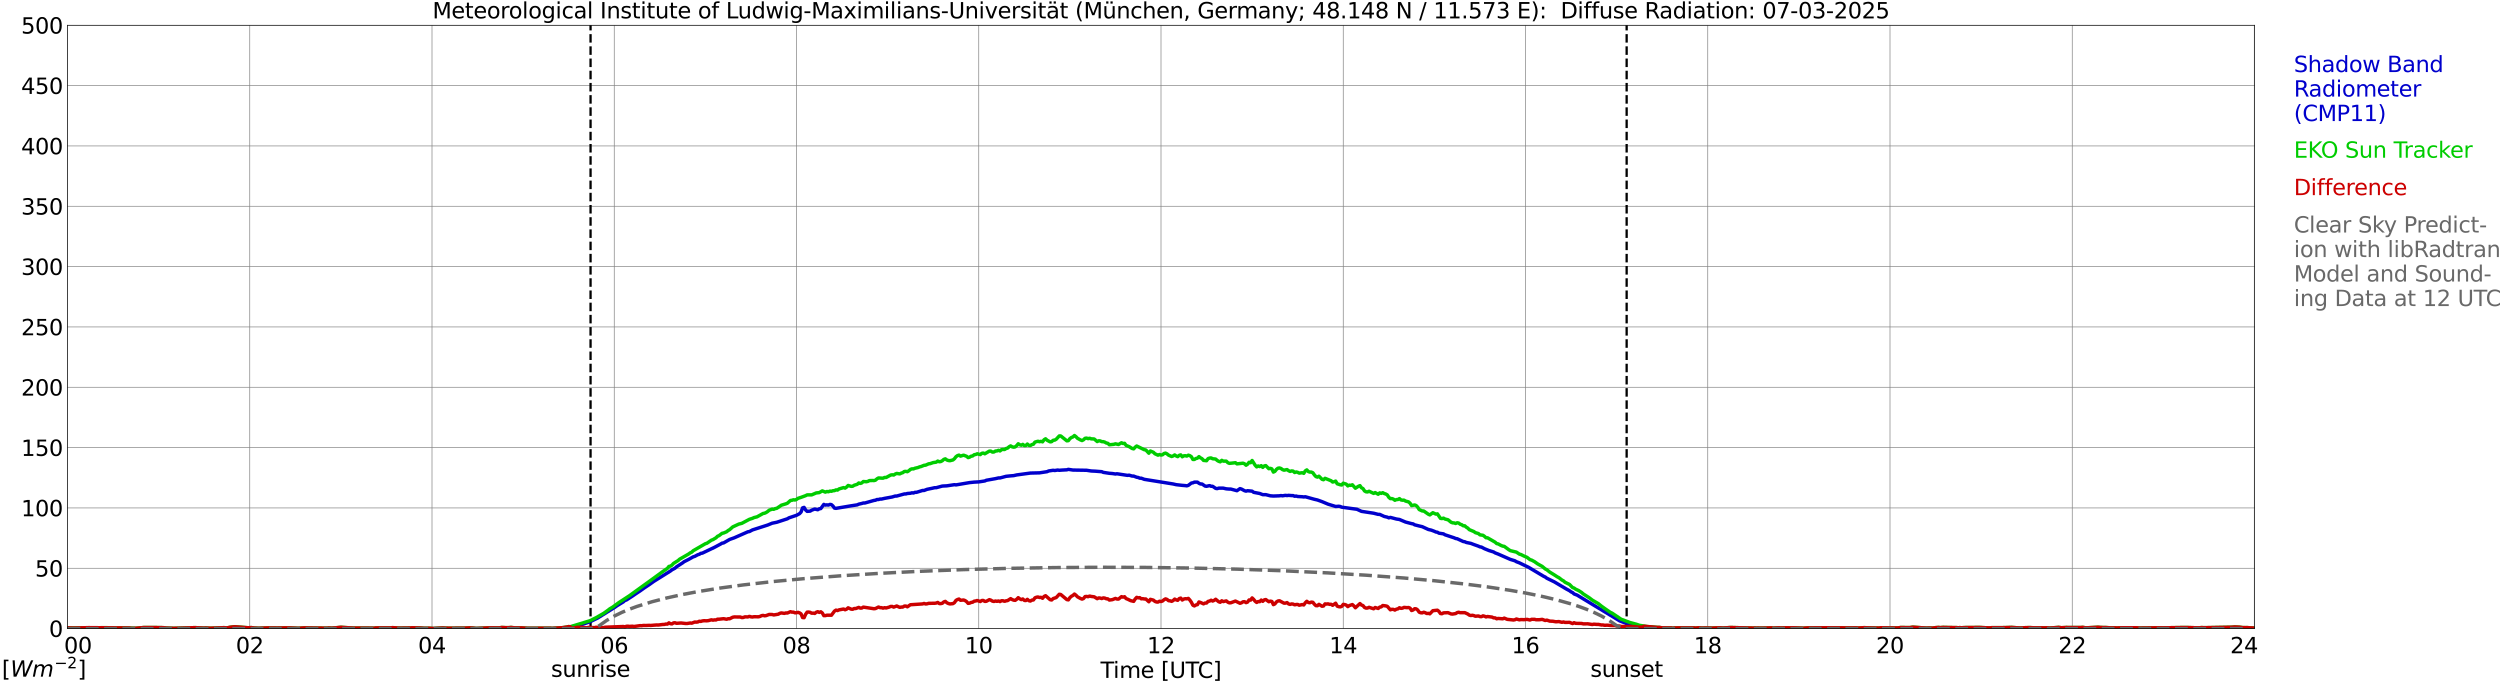 <?xml version="1.0" encoding="utf-8" standalone="no"?>
<!DOCTYPE svg PUBLIC "-//W3C//DTD SVG 1.1//EN"
  "http://www.w3.org/Graphics/SVG/1.1/DTD/svg11.dtd">
<svg xmlns:xlink="http://www.w3.org/1999/xlink" width="1085.4pt" height="296.64pt" viewBox="0 0 1085.4 296.64" xmlns="http://www.w3.org/2000/svg" version="1.1">
 <defs>
  <style type="text/css">*{stroke-linejoin: round; stroke-linecap: butt}</style>
 </defs>
 <g id="figure_1">
  <g id="patch_1">
   <path d="M 0 296.64 
L 1085.4 296.64 
L 1085.4 0 
L 0 0 
z
" style="fill: #ffffff"/>
  </g>
  <g id="axes_1">
   <g id="patch_2">
    <path d="M 29.306 272.909 
L 978.814 272.909 
L 978.814 10.976 
L 29.306 10.976 
z
" style="fill: #ffffff"/>
   </g>
   <g id="patch_3">
    <path d="M 978.814 272.909 
L 978.814 272.909 
L 978.814 10.976 
L 978.814 10.976 
z
" clip-path="url(#pceda852443)" style="fill: #d3d3d3; opacity: 0.25; stroke: #d3d3d3; stroke-linejoin: miter"/>
   </g>
   <g id="matplotlib.axis_1">
    <g id="xtick_1">
     <g id="line2d_1">
      <path d="M 29.306 272.909 
L 29.306 10.976 
" clip-path="url(#pceda852443)" style="fill: none; stroke: #808080; stroke-width: 0.3; stroke-linecap: square"/>
     </g>
     <g id="line2d_2"/>
     <g id="text_1">
      <!--    00 -->
      <g transform="translate(18.733 283.627) scale(0.095 -0.095)">
       <defs>
        <path id="DejaVuSans-20" transform="scale(0.016)"/>
        <path id="DejaVuSans-30" d="M 2034 4250 
Q 1547 4250 1301 3770 
Q 1056 3291 1056 2328 
Q 1056 1369 1301 889 
Q 1547 409 2034 409 
Q 2525 409 2770 889 
Q 3016 1369 3016 2328 
Q 3016 3291 2770 3770 
Q 2525 4250 2034 4250 
z
M 2034 4750 
Q 2819 4750 3233 4129 
Q 3647 3509 3647 2328 
Q 3647 1150 3233 529 
Q 2819 -91 2034 -91 
Q 1250 -91 836 529 
Q 422 1150 422 2328 
Q 422 3509 836 4129 
Q 1250 4750 2034 4750 
z
" transform="scale(0.016)"/>
       </defs>
       <use xlink:href="#DejaVuSans-20"/>
       <use xlink:href="#DejaVuSans-20" transform="translate(31.787 0)"/>
       <use xlink:href="#DejaVuSans-20" transform="translate(63.574 0)"/>
       <use xlink:href="#DejaVuSans-30" transform="translate(95.361 0)"/>
       <use xlink:href="#DejaVuSans-30" transform="translate(158.984 0)"/>
      </g>
     </g>
    </g>
    <g id="xtick_2">
     <g id="line2d_3">
      <path d="M 108.431 272.909 
L 108.431 10.976 
" clip-path="url(#pceda852443)" style="fill: none; stroke: #808080; stroke-width: 0.3; stroke-linecap: square"/>
     </g>
     <g id="line2d_4"/>
     <g id="text_2">
      <!-- 02 -->
      <g transform="translate(102.387 283.627) scale(0.095 -0.095)">
       <defs>
        <path id="DejaVuSans-32" d="M 1228 531 
L 3431 531 
L 3431 0 
L 469 0 
L 469 531 
Q 828 903 1448 1529 
Q 2069 2156 2228 2338 
Q 2531 2678 2651 2914 
Q 2772 3150 2772 3378 
Q 2772 3750 2511 3984 
Q 2250 4219 1831 4219 
Q 1534 4219 1204 4116 
Q 875 4013 500 3803 
L 500 4441 
Q 881 4594 1212 4672 
Q 1544 4750 1819 4750 
Q 2544 4750 2975 4387 
Q 3406 4025 3406 3419 
Q 3406 3131 3298 2873 
Q 3191 2616 2906 2266 
Q 2828 2175 2409 1742 
Q 1991 1309 1228 531 
z
" transform="scale(0.016)"/>
       </defs>
       <use xlink:href="#DejaVuSans-30"/>
       <use xlink:href="#DejaVuSans-32" transform="translate(63.623 0)"/>
      </g>
     </g>
    </g>
    <g id="xtick_3">
     <g id="line2d_5">
      <path d="M 187.557 272.909 
L 187.557 10.976 
" clip-path="url(#pceda852443)" style="fill: none; stroke: #808080; stroke-width: 0.3; stroke-linecap: square"/>
     </g>
     <g id="line2d_6"/>
     <g id="text_3">
      <!-- 04 -->
      <g transform="translate(181.513 283.627) scale(0.095 -0.095)">
       <defs>
        <path id="DejaVuSans-34" d="M 2419 4116 
L 825 1625 
L 2419 1625 
L 2419 4116 
z
M 2253 4666 
L 3047 4666 
L 3047 1625 
L 3713 1625 
L 3713 1100 
L 3047 1100 
L 3047 0 
L 2419 0 
L 2419 1100 
L 313 1100 
L 313 1709 
L 2253 4666 
z
" transform="scale(0.016)"/>
       </defs>
       <use xlink:href="#DejaVuSans-30"/>
       <use xlink:href="#DejaVuSans-34" transform="translate(63.623 0)"/>
      </g>
     </g>
    </g>
    <g id="xtick_4">
     <g id="line2d_7">
      <path d="M 266.683 272.909 
L 266.683 10.976 
" clip-path="url(#pceda852443)" style="fill: none; stroke: #808080; stroke-width: 0.3; stroke-linecap: square"/>
     </g>
     <g id="line2d_8"/>
     <g id="text_4">
      <!-- 06 -->
      <g transform="translate(260.638 283.627) scale(0.095 -0.095)">
       <defs>
        <path id="DejaVuSans-36" d="M 2113 2584 
Q 1688 2584 1439 2293 
Q 1191 2003 1191 1497 
Q 1191 994 1439 701 
Q 1688 409 2113 409 
Q 2538 409 2786 701 
Q 3034 994 3034 1497 
Q 3034 2003 2786 2293 
Q 2538 2584 2113 2584 
z
M 3366 4563 
L 3366 3988 
Q 3128 4100 2886 4159 
Q 2644 4219 2406 4219 
Q 1781 4219 1451 3797 
Q 1122 3375 1075 2522 
Q 1259 2794 1537 2939 
Q 1816 3084 2150 3084 
Q 2853 3084 3261 2657 
Q 3669 2231 3669 1497 
Q 3669 778 3244 343 
Q 2819 -91 2113 -91 
Q 1303 -91 875 529 
Q 447 1150 447 2328 
Q 447 3434 972 4092 
Q 1497 4750 2381 4750 
Q 2619 4750 2861 4703 
Q 3103 4656 3366 4563 
z
" transform="scale(0.016)"/>
       </defs>
       <use xlink:href="#DejaVuSans-30"/>
       <use xlink:href="#DejaVuSans-36" transform="translate(63.623 0)"/>
      </g>
     </g>
    </g>
    <g id="xtick_5">
     <g id="line2d_9">
      <path d="M 345.808 272.909 
L 345.808 10.976 
" clip-path="url(#pceda852443)" style="fill: none; stroke: #808080; stroke-width: 0.3; stroke-linecap: square"/>
     </g>
     <g id="line2d_10"/>
     <g id="text_5">
      <!-- 08 -->
      <g transform="translate(339.764 283.627) scale(0.095 -0.095)">
       <defs>
        <path id="DejaVuSans-38" d="M 2034 2216 
Q 1584 2216 1326 1975 
Q 1069 1734 1069 1313 
Q 1069 891 1326 650 
Q 1584 409 2034 409 
Q 2484 409 2743 651 
Q 3003 894 3003 1313 
Q 3003 1734 2745 1975 
Q 2488 2216 2034 2216 
z
M 1403 2484 
Q 997 2584 770 2862 
Q 544 3141 544 3541 
Q 544 4100 942 4425 
Q 1341 4750 2034 4750 
Q 2731 4750 3128 4425 
Q 3525 4100 3525 3541 
Q 3525 3141 3298 2862 
Q 3072 2584 2669 2484 
Q 3125 2378 3379 2068 
Q 3634 1759 3634 1313 
Q 3634 634 3220 271 
Q 2806 -91 2034 -91 
Q 1263 -91 848 271 
Q 434 634 434 1313 
Q 434 1759 690 2068 
Q 947 2378 1403 2484 
z
M 1172 3481 
Q 1172 3119 1398 2916 
Q 1625 2713 2034 2713 
Q 2441 2713 2670 2916 
Q 2900 3119 2900 3481 
Q 2900 3844 2670 4047 
Q 2441 4250 2034 4250 
Q 1625 4250 1398 4047 
Q 1172 3844 1172 3481 
z
" transform="scale(0.016)"/>
       </defs>
       <use xlink:href="#DejaVuSans-30"/>
       <use xlink:href="#DejaVuSans-38" transform="translate(63.623 0)"/>
      </g>
     </g>
    </g>
    <g id="xtick_6">
     <g id="line2d_11">
      <path d="M 424.934 272.909 
L 424.934 10.976 
" clip-path="url(#pceda852443)" style="fill: none; stroke: #808080; stroke-width: 0.3; stroke-linecap: square"/>
     </g>
     <g id="line2d_12"/>
     <g id="text_6">
      <!-- 10 -->
      <g transform="translate(418.89 283.627) scale(0.095 -0.095)">
       <defs>
        <path id="DejaVuSans-31" d="M 794 531 
L 1825 531 
L 1825 4091 
L 703 3866 
L 703 4441 
L 1819 4666 
L 2450 4666 
L 2450 531 
L 3481 531 
L 3481 0 
L 794 0 
L 794 531 
z
" transform="scale(0.016)"/>
       </defs>
       <use xlink:href="#DejaVuSans-31"/>
       <use xlink:href="#DejaVuSans-30" transform="translate(63.623 0)"/>
      </g>
     </g>
    </g>
    <g id="xtick_7">
     <g id="line2d_13">
      <path d="M 504.06 272.909 
L 504.06 10.976 
" clip-path="url(#pceda852443)" style="fill: none; stroke: #808080; stroke-width: 0.3; stroke-linecap: square"/>
     </g>
     <g id="line2d_14"/>
     <g id="text_7">
      <!-- 12 -->
      <g transform="translate(498.015 283.627) scale(0.095 -0.095)">
       <use xlink:href="#DejaVuSans-31"/>
       <use xlink:href="#DejaVuSans-32" transform="translate(63.623 0)"/>
      </g>
     </g>
    </g>
    <g id="xtick_8">
     <g id="line2d_15">
      <path d="M 583.185 272.909 
L 583.185 10.976 
" clip-path="url(#pceda852443)" style="fill: none; stroke: #808080; stroke-width: 0.3; stroke-linecap: square"/>
     </g>
     <g id="line2d_16"/>
     <g id="text_8">
      <!-- 14 -->
      <g transform="translate(577.141 283.627) scale(0.095 -0.095)">
       <use xlink:href="#DejaVuSans-31"/>
       <use xlink:href="#DejaVuSans-34" transform="translate(63.623 0)"/>
      </g>
     </g>
    </g>
    <g id="xtick_9">
     <g id="line2d_17">
      <path d="M 662.311 272.909 
L 662.311 10.976 
" clip-path="url(#pceda852443)" style="fill: none; stroke: #808080; stroke-width: 0.3; stroke-linecap: square"/>
     </g>
     <g id="line2d_18"/>
     <g id="text_9">
      <!-- 16 -->
      <g transform="translate(656.267 283.627) scale(0.095 -0.095)">
       <use xlink:href="#DejaVuSans-31"/>
       <use xlink:href="#DejaVuSans-36" transform="translate(63.623 0)"/>
      </g>
     </g>
    </g>
    <g id="xtick_10">
     <g id="line2d_19">
      <path d="M 741.437 272.909 
L 741.437 10.976 
" clip-path="url(#pceda852443)" style="fill: none; stroke: #808080; stroke-width: 0.3; stroke-linecap: square"/>
     </g>
     <g id="line2d_20"/>
     <g id="text_10">
      <!-- 18 -->
      <g transform="translate(735.392 283.627) scale(0.095 -0.095)">
       <use xlink:href="#DejaVuSans-31"/>
       <use xlink:href="#DejaVuSans-38" transform="translate(63.623 0)"/>
      </g>
     </g>
    </g>
    <g id="xtick_11">
     <g id="line2d_21">
      <path d="M 820.562 272.909 
L 820.562 10.976 
" clip-path="url(#pceda852443)" style="fill: none; stroke: #808080; stroke-width: 0.3; stroke-linecap: square"/>
     </g>
     <g id="line2d_22"/>
     <g id="text_11">
      <!-- 20 -->
      <g transform="translate(814.518 283.627) scale(0.095 -0.095)">
       <use xlink:href="#DejaVuSans-32"/>
       <use xlink:href="#DejaVuSans-30" transform="translate(63.623 0)"/>
      </g>
     </g>
    </g>
    <g id="xtick_12">
     <g id="line2d_23">
      <path d="M 899.688 272.909 
L 899.688 10.976 
" clip-path="url(#pceda852443)" style="fill: none; stroke: #808080; stroke-width: 0.3; stroke-linecap: square"/>
     </g>
     <g id="line2d_24"/>
     <g id="text_12">
      <!-- 22 -->
      <g transform="translate(893.644 283.627) scale(0.095 -0.095)">
       <use xlink:href="#DejaVuSans-32"/>
       <use xlink:href="#DejaVuSans-32" transform="translate(63.623 0)"/>
      </g>
     </g>
    </g>
    <g id="xtick_13">
     <g id="line2d_25">
      <path d="M 978.814 272.909 
L 978.814 10.976 
" clip-path="url(#pceda852443)" style="fill: none; stroke: #808080; stroke-width: 0.3; stroke-linecap: square"/>
     </g>
     <g id="line2d_26"/>
     <g id="text_13">
      <!-- 24    -->
      <g transform="translate(968.241 283.627) scale(0.095 -0.095)">
       <use xlink:href="#DejaVuSans-32"/>
       <use xlink:href="#DejaVuSans-34" transform="translate(63.623 0)"/>
       <use xlink:href="#DejaVuSans-20" transform="translate(127.246 0)"/>
       <use xlink:href="#DejaVuSans-20" transform="translate(159.033 0)"/>
       <use xlink:href="#DejaVuSans-20" transform="translate(190.82 0)"/>
      </g>
     </g>
    </g>
    <g id="text_14">
     <!-- Time [UTC] -->
     <g transform="translate(477.806 294.322) scale(0.095 -0.095)">
      <defs>
       <path id="DejaVuSans-54" d="M -19 4666 
L 3928 4666 
L 3928 4134 
L 2272 4134 
L 2272 0 
L 1638 0 
L 1638 4134 
L -19 4134 
L -19 4666 
z
" transform="scale(0.016)"/>
       <path id="DejaVuSans-69" d="M 603 3500 
L 1178 3500 
L 1178 0 
L 603 0 
L 603 3500 
z
M 603 4863 
L 1178 4863 
L 1178 4134 
L 603 4134 
L 603 4863 
z
" transform="scale(0.016)"/>
       <path id="DejaVuSans-6d" d="M 3328 2828 
Q 3544 3216 3844 3400 
Q 4144 3584 4550 3584 
Q 5097 3584 5394 3201 
Q 5691 2819 5691 2113 
L 5691 0 
L 5113 0 
L 5113 2094 
Q 5113 2597 4934 2840 
Q 4756 3084 4391 3084 
Q 3944 3084 3684 2787 
Q 3425 2491 3425 1978 
L 3425 0 
L 2847 0 
L 2847 2094 
Q 2847 2600 2669 2842 
Q 2491 3084 2119 3084 
Q 1678 3084 1418 2786 
Q 1159 2488 1159 1978 
L 1159 0 
L 581 0 
L 581 3500 
L 1159 3500 
L 1159 2956 
Q 1356 3278 1631 3431 
Q 1906 3584 2284 3584 
Q 2666 3584 2933 3390 
Q 3200 3197 3328 2828 
z
" transform="scale(0.016)"/>
       <path id="DejaVuSans-65" d="M 3597 1894 
L 3597 1613 
L 953 1613 
Q 991 1019 1311 708 
Q 1631 397 2203 397 
Q 2534 397 2845 478 
Q 3156 559 3463 722 
L 3463 178 
Q 3153 47 2828 -22 
Q 2503 -91 2169 -91 
Q 1331 -91 842 396 
Q 353 884 353 1716 
Q 353 2575 817 3079 
Q 1281 3584 2069 3584 
Q 2775 3584 3186 3129 
Q 3597 2675 3597 1894 
z
M 3022 2063 
Q 3016 2534 2758 2815 
Q 2500 3097 2075 3097 
Q 1594 3097 1305 2825 
Q 1016 2553 972 2059 
L 3022 2063 
z
" transform="scale(0.016)"/>
       <path id="DejaVuSans-5b" d="M 550 4863 
L 1875 4863 
L 1875 4416 
L 1125 4416 
L 1125 -397 
L 1875 -397 
L 1875 -844 
L 550 -844 
L 550 4863 
z
" transform="scale(0.016)"/>
       <path id="DejaVuSans-55" d="M 556 4666 
L 1191 4666 
L 1191 1831 
Q 1191 1081 1462 751 
Q 1734 422 2344 422 
Q 2950 422 3222 751 
Q 3494 1081 3494 1831 
L 3494 4666 
L 4128 4666 
L 4128 1753 
Q 4128 841 3676 375 
Q 3225 -91 2344 -91 
Q 1459 -91 1007 375 
Q 556 841 556 1753 
L 556 4666 
z
" transform="scale(0.016)"/>
       <path id="DejaVuSans-43" d="M 4122 4306 
L 4122 3641 
Q 3803 3938 3442 4084 
Q 3081 4231 2675 4231 
Q 1875 4231 1450 3742 
Q 1025 3253 1025 2328 
Q 1025 1406 1450 917 
Q 1875 428 2675 428 
Q 3081 428 3442 575 
Q 3803 722 4122 1019 
L 4122 359 
Q 3791 134 3420 21 
Q 3050 -91 2638 -91 
Q 1578 -91 968 557 
Q 359 1206 359 2328 
Q 359 3453 968 4101 
Q 1578 4750 2638 4750 
Q 3056 4750 3426 4639 
Q 3797 4528 4122 4306 
z
" transform="scale(0.016)"/>
       <path id="DejaVuSans-5d" d="M 1947 4863 
L 1947 -844 
L 622 -844 
L 622 -397 
L 1369 -397 
L 1369 4416 
L 622 4416 
L 622 4863 
L 1947 4863 
z
" transform="scale(0.016)"/>
      </defs>
      <use xlink:href="#DejaVuSans-54"/>
      <use xlink:href="#DejaVuSans-69" transform="translate(57.959 0)"/>
      <use xlink:href="#DejaVuSans-6d" transform="translate(85.742 0)"/>
      <use xlink:href="#DejaVuSans-65" transform="translate(183.154 0)"/>
      <use xlink:href="#DejaVuSans-20" transform="translate(244.678 0)"/>
      <use xlink:href="#DejaVuSans-5b" transform="translate(276.465 0)"/>
      <use xlink:href="#DejaVuSans-55" transform="translate(315.479 0)"/>
      <use xlink:href="#DejaVuSans-54" transform="translate(388.672 0)"/>
      <use xlink:href="#DejaVuSans-43" transform="translate(443.881 0)"/>
      <use xlink:href="#DejaVuSans-5d" transform="translate(513.705 0)"/>
     </g>
    </g>
   </g>
   <g id="matplotlib.axis_2">
    <g id="ytick_1">
     <g id="line2d_27">
      <path d="M 29.306 272.909 
L 978.814 272.909 
" clip-path="url(#pceda852443)" style="fill: none; stroke: #808080; stroke-width: 0.3; stroke-linecap: square"/>
     </g>
     <g id="line2d_28"/>
     <g id="text_15">
      <!-- 0 -->
      <g transform="translate(21.261 276.518) scale(0.095 -0.095)">
       <use xlink:href="#DejaVuSans-30"/>
      </g>
     </g>
    </g>
    <g id="ytick_2">
     <g id="line2d_29">
      <path d="M 29.306 246.715 
L 978.814 246.715 
" clip-path="url(#pceda852443)" style="fill: none; stroke: #808080; stroke-width: 0.3; stroke-linecap: square"/>
     </g>
     <g id="line2d_30"/>
     <g id="text_16">
      <!-- 50 -->
      <g transform="translate(15.217 250.325) scale(0.095 -0.095)">
       <defs>
        <path id="DejaVuSans-35" d="M 691 4666 
L 3169 4666 
L 3169 4134 
L 1269 4134 
L 1269 2991 
Q 1406 3038 1543 3061 
Q 1681 3084 1819 3084 
Q 2600 3084 3056 2656 
Q 3513 2228 3513 1497 
Q 3513 744 3044 326 
Q 2575 -91 1722 -91 
Q 1428 -91 1123 -41 
Q 819 9 494 109 
L 494 744 
Q 775 591 1075 516 
Q 1375 441 1709 441 
Q 2250 441 2565 725 
Q 2881 1009 2881 1497 
Q 2881 1984 2565 2268 
Q 2250 2553 1709 2553 
Q 1456 2553 1204 2497 
Q 953 2441 691 2322 
L 691 4666 
z
" transform="scale(0.016)"/>
       </defs>
       <use xlink:href="#DejaVuSans-35"/>
       <use xlink:href="#DejaVuSans-30" transform="translate(63.623 0)"/>
      </g>
     </g>
    </g>
    <g id="ytick_3">
     <g id="line2d_31">
      <path d="M 29.306 220.522 
L 978.814 220.522 
" clip-path="url(#pceda852443)" style="fill: none; stroke: #808080; stroke-width: 0.3; stroke-linecap: square"/>
     </g>
     <g id="line2d_32"/>
     <g id="text_17">
      <!-- 100 -->
      <g transform="translate(9.173 224.131) scale(0.095 -0.095)">
       <use xlink:href="#DejaVuSans-31"/>
       <use xlink:href="#DejaVuSans-30" transform="translate(63.623 0)"/>
       <use xlink:href="#DejaVuSans-30" transform="translate(127.246 0)"/>
      </g>
     </g>
    </g>
    <g id="ytick_4">
     <g id="line2d_33">
      <path d="M 29.306 194.329 
L 978.814 194.329 
" clip-path="url(#pceda852443)" style="fill: none; stroke: #808080; stroke-width: 0.3; stroke-linecap: square"/>
     </g>
     <g id="line2d_34"/>
     <g id="text_18">
      <!-- 150 -->
      <g transform="translate(9.173 197.938) scale(0.095 -0.095)">
       <use xlink:href="#DejaVuSans-31"/>
       <use xlink:href="#DejaVuSans-35" transform="translate(63.623 0)"/>
       <use xlink:href="#DejaVuSans-30" transform="translate(127.246 0)"/>
      </g>
     </g>
    </g>
    <g id="ytick_5">
     <g id="line2d_35">
      <path d="M 29.306 168.136 
L 978.814 168.136 
" clip-path="url(#pceda852443)" style="fill: none; stroke: #808080; stroke-width: 0.3; stroke-linecap: square"/>
     </g>
     <g id="line2d_36"/>
     <g id="text_19">
      <!-- 200 -->
      <g transform="translate(9.173 171.745) scale(0.095 -0.095)">
       <use xlink:href="#DejaVuSans-32"/>
       <use xlink:href="#DejaVuSans-30" transform="translate(63.623 0)"/>
       <use xlink:href="#DejaVuSans-30" transform="translate(127.246 0)"/>
      </g>
     </g>
    </g>
    <g id="ytick_6">
     <g id="line2d_37">
      <path d="M 29.306 141.942 
L 978.814 141.942 
" clip-path="url(#pceda852443)" style="fill: none; stroke: #808080; stroke-width: 0.3; stroke-linecap: square"/>
     </g>
     <g id="line2d_38"/>
     <g id="text_20">
      <!-- 250 -->
      <g transform="translate(9.173 145.551) scale(0.095 -0.095)">
       <use xlink:href="#DejaVuSans-32"/>
       <use xlink:href="#DejaVuSans-35" transform="translate(63.623 0)"/>
       <use xlink:href="#DejaVuSans-30" transform="translate(127.246 0)"/>
      </g>
     </g>
    </g>
    <g id="ytick_7">
     <g id="line2d_39">
      <path d="M 29.306 115.749 
L 978.814 115.749 
" clip-path="url(#pceda852443)" style="fill: none; stroke: #808080; stroke-width: 0.3; stroke-linecap: square"/>
     </g>
     <g id="line2d_40"/>
     <g id="text_21">
      <!-- 300 -->
      <g transform="translate(9.173 119.358) scale(0.095 -0.095)">
       <defs>
        <path id="DejaVuSans-33" d="M 2597 2516 
Q 3050 2419 3304 2112 
Q 3559 1806 3559 1356 
Q 3559 666 3084 287 
Q 2609 -91 1734 -91 
Q 1441 -91 1130 -33 
Q 819 25 488 141 
L 488 750 
Q 750 597 1062 519 
Q 1375 441 1716 441 
Q 2309 441 2620 675 
Q 2931 909 2931 1356 
Q 2931 1769 2642 2001 
Q 2353 2234 1838 2234 
L 1294 2234 
L 1294 2753 
L 1863 2753 
Q 2328 2753 2575 2939 
Q 2822 3125 2822 3475 
Q 2822 3834 2567 4026 
Q 2313 4219 1838 4219 
Q 1578 4219 1281 4162 
Q 984 4106 628 3988 
L 628 4550 
Q 988 4650 1302 4700 
Q 1616 4750 1894 4750 
Q 2613 4750 3031 4423 
Q 3450 4097 3450 3541 
Q 3450 3153 3228 2886 
Q 3006 2619 2597 2516 
z
" transform="scale(0.016)"/>
       </defs>
       <use xlink:href="#DejaVuSans-33"/>
       <use xlink:href="#DejaVuSans-30" transform="translate(63.623 0)"/>
       <use xlink:href="#DejaVuSans-30" transform="translate(127.246 0)"/>
      </g>
     </g>
    </g>
    <g id="ytick_8">
     <g id="line2d_41">
      <path d="M 29.306 89.556 
L 978.814 89.556 
" clip-path="url(#pceda852443)" style="fill: none; stroke: #808080; stroke-width: 0.3; stroke-linecap: square"/>
     </g>
     <g id="line2d_42"/>
     <g id="text_22">
      <!-- 350 -->
      <g transform="translate(9.173 93.165) scale(0.095 -0.095)">
       <use xlink:href="#DejaVuSans-33"/>
       <use xlink:href="#DejaVuSans-35" transform="translate(63.623 0)"/>
       <use xlink:href="#DejaVuSans-30" transform="translate(127.246 0)"/>
      </g>
     </g>
    </g>
    <g id="ytick_9">
     <g id="line2d_43">
      <path d="M 29.306 63.362 
L 978.814 63.362 
" clip-path="url(#pceda852443)" style="fill: none; stroke: #808080; stroke-width: 0.3; stroke-linecap: square"/>
     </g>
     <g id="line2d_44"/>
     <g id="text_23">
      <!-- 400 -->
      <g transform="translate(9.173 66.972) scale(0.095 -0.095)">
       <use xlink:href="#DejaVuSans-34"/>
       <use xlink:href="#DejaVuSans-30" transform="translate(63.623 0)"/>
       <use xlink:href="#DejaVuSans-30" transform="translate(127.246 0)"/>
      </g>
     </g>
    </g>
    <g id="ytick_10">
     <g id="line2d_45">
      <path d="M 29.306 37.169 
L 978.814 37.169 
" clip-path="url(#pceda852443)" style="fill: none; stroke: #808080; stroke-width: 0.3; stroke-linecap: square"/>
     </g>
     <g id="line2d_46"/>
     <g id="text_24">
      <!-- 450 -->
      <g transform="translate(9.173 40.778) scale(0.095 -0.095)">
       <use xlink:href="#DejaVuSans-34"/>
       <use xlink:href="#DejaVuSans-35" transform="translate(63.623 0)"/>
       <use xlink:href="#DejaVuSans-30" transform="translate(127.246 0)"/>
      </g>
     </g>
    </g>
    <g id="ytick_11">
     <g id="line2d_47">
      <path d="M 29.306 10.976 
L 978.814 10.976 
" clip-path="url(#pceda852443)" style="fill: none; stroke: #808080; stroke-width: 0.3; stroke-linecap: square"/>
     </g>
     <g id="line2d_48"/>
     <g id="text_25">
      <!-- 500 -->
      <g transform="translate(9.173 14.585) scale(0.095 -0.095)">
       <use xlink:href="#DejaVuSans-35"/>
       <use xlink:href="#DejaVuSans-30" transform="translate(63.623 0)"/>
       <use xlink:href="#DejaVuSans-30" transform="translate(127.246 0)"/>
      </g>
     </g>
    </g>
   </g>
   <g id="line2d_49">
    <path d="M 256.396 272.909 
L 256.396 10.976 
" clip-path="url(#pceda852443)" style="fill: none; stroke-dasharray: 3.7,1.6; stroke-dashoffset: 0; stroke: #000000"/>
   </g>
   <g id="line2d_50">
    <path d="M 706.226 272.909 
L 706.226 10.976 
" clip-path="url(#pceda852443)" style="fill: none; stroke-dasharray: 3.7,1.6; stroke-dashoffset: 0; stroke: #000000"/>
   </g>
   <g id="line2d_51">
    <path d="M 29.306 272.909 
L 247.561 272.909 
L 248.22 272.081 
L 250.858 271.678 
L 251.517 271.374 
L 252.836 271.075 
L 256.133 269.965 
L 259.43 268.351 
L 266.683 263.82 
L 268.002 262.913 
L 270.639 261.3 
L 271.298 260.697 
L 271.958 260.493 
L 274.595 258.78 
L 275.914 257.874 
L 277.892 256.564 
L 279.87 255.155 
L 281.849 253.845 
L 283.827 252.436 
L 291.08 247.905 
L 291.739 247.397 
L 293.058 246.695 
L 293.717 246.087 
L 296.355 244.374 
L 297.014 243.871 
L 298.992 242.865 
L 300.971 241.754 
L 301.63 241.555 
L 302.949 240.848 
L 303.608 240.649 
L 304.267 240.246 
L 304.927 240.146 
L 310.202 237.626 
L 311.521 236.919 
L 312.839 236.217 
L 313.499 235.814 
L 314.158 235.714 
L 316.796 234.2 
L 318.774 233.498 
L 324.708 230.879 
L 325.368 230.774 
L 326.686 230.072 
L 333.28 227.956 
L 335.258 227.149 
L 337.236 226.746 
L 341.852 225.237 
L 342.512 224.834 
L 345.808 223.723 
L 347.127 223.021 
L 347.787 222.314 
L 348.446 220.501 
L 349.105 220.297 
L 349.765 221.408 
L 350.424 222.01 
L 351.743 221.91 
L 352.402 221.507 
L 353.721 221.004 
L 355.04 221.308 
L 355.699 220.905 
L 356.359 220.8 
L 357.677 218.987 
L 358.337 219.291 
L 358.996 219.192 
L 359.655 219.291 
L 360.315 218.987 
L 360.974 219.092 
L 361.634 219.694 
L 362.293 220.601 
L 362.952 220.7 
L 369.546 219.595 
L 372.184 219.192 
L 372.843 218.888 
L 374.162 218.584 
L 374.821 218.385 
L 375.481 218.385 
L 379.437 217.274 
L 380.096 217.175 
L 380.756 216.871 
L 381.415 216.871 
L 382.074 216.672 
L 382.734 216.672 
L 384.053 216.368 
L 387.349 215.765 
L 388.668 215.362 
L 389.328 215.362 
L 392.624 214.456 
L 393.284 214.456 
L 393.943 214.251 
L 395.262 214.152 
L 395.921 213.953 
L 396.581 214.052 
L 397.24 213.749 
L 397.899 213.749 
L 400.537 212.942 
L 401.196 212.942 
L 402.515 212.439 
L 404.493 212.036 
L 405.812 211.737 
L 406.471 211.737 
L 409.109 211.03 
L 411.087 210.93 
L 414.384 210.427 
L 415.043 210.527 
L 420.978 209.521 
L 422.956 209.317 
L 424.934 209.217 
L 427.572 208.814 
L 428.231 208.51 
L 432.187 207.808 
L 433.506 207.504 
L 434.165 207.504 
L 436.803 206.797 
L 438.781 206.598 
L 440.1 206.498 
L 441.419 206.194 
L 447.353 205.388 
L 451.309 205.288 
L 454.606 204.785 
L 455.266 204.481 
L 457.244 204.178 
L 457.903 204.282 
L 459.222 204.078 
L 459.881 204.178 
L 461.2 204.078 
L 463.178 203.978 
L 463.838 203.774 
L 465.816 204.078 
L 471.75 204.178 
L 473.728 204.481 
L 475.706 204.581 
L 477.025 204.686 
L 478.344 204.785 
L 479.003 205.084 
L 481.641 205.487 
L 482.96 205.592 
L 484.278 205.791 
L 484.938 205.692 
L 489.553 206.394 
L 490.213 206.294 
L 491.532 206.697 
L 492.191 206.697 
L 493.51 207.2 
L 494.169 207.305 
L 494.828 207.604 
L 495.488 207.604 
L 496.807 208.107 
L 509.335 210.123 
L 510.654 210.427 
L 513.291 210.726 
L 514.61 210.831 
L 515.269 210.93 
L 515.929 210.726 
L 517.247 209.72 
L 517.907 209.621 
L 518.566 209.317 
L 519.885 209.317 
L 520.544 209.82 
L 521.204 210.123 
L 521.863 210.123 
L 523.182 211.03 
L 523.841 211.129 
L 525.16 210.831 
L 525.819 211.129 
L 526.479 211.129 
L 527.797 212.036 
L 528.457 212.14 
L 529.116 211.936 
L 531.094 211.936 
L 532.413 212.24 
L 533.732 212.339 
L 534.391 212.339 
L 537.029 213.047 
L 538.348 212.14 
L 539.007 212.339 
L 540.326 213.047 
L 540.985 213.246 
L 541.644 213.047 
L 543.623 213.246 
L 544.282 213.749 
L 546.919 214.251 
L 548.238 214.76 
L 549.557 214.76 
L 551.535 215.263 
L 552.854 215.362 
L 555.491 215.263 
L 556.151 215.163 
L 556.81 215.263 
L 558.129 215.058 
L 558.788 215.163 
L 559.448 215.058 
L 560.766 215.163 
L 561.426 215.163 
L 562.085 215.462 
L 562.745 215.362 
L 563.404 215.561 
L 565.382 215.666 
L 566.042 215.765 
L 566.701 215.666 
L 570.657 216.771 
L 571.976 217.075 
L 573.954 217.782 
L 576.592 218.888 
L 579.889 219.894 
L 581.207 219.794 
L 581.867 219.894 
L 582.526 220.197 
L 589.12 221.104 
L 591.098 222.01 
L 596.373 222.817 
L 598.351 223.32 
L 599.011 223.32 
L 600.989 224.226 
L 602.307 224.53 
L 602.967 224.834 
L 603.626 224.629 
L 606.264 225.337 
L 607.582 225.536 
L 610.22 226.646 
L 612.858 227.348 
L 613.517 227.453 
L 614.176 227.856 
L 616.154 228.359 
L 617.473 228.658 
L 620.111 229.868 
L 621.429 230.172 
L 622.748 230.675 
L 623.408 230.979 
L 624.067 231.078 
L 624.726 231.481 
L 626.705 231.785 
L 627.364 232.189 
L 631.32 233.498 
L 631.98 233.797 
L 632.639 233.896 
L 635.276 235.107 
L 635.936 235.206 
L 636.595 235.51 
L 638.573 235.913 
L 639.892 236.416 
L 641.87 237.123 
L 642.53 237.427 
L 643.189 237.527 
L 644.508 238.229 
L 646.486 239.036 
L 648.464 239.643 
L 649.123 240.047 
L 650.442 240.55 
L 655.717 242.865 
L 657.695 243.468 
L 658.355 243.871 
L 659.674 244.374 
L 663.63 246.291 
L 670.224 250.22 
L 670.883 250.524 
L 671.542 251.027 
L 674.839 252.635 
L 680.114 255.763 
L 681.433 256.465 
L 682.092 256.968 
L 682.752 257.271 
L 683.411 257.874 
L 684.73 258.382 
L 703.193 269.561 
L 704.511 270.064 
L 705.83 270.567 
L 709.786 271.678 
L 711.765 272.081 
L 713.083 272.385 
L 713.743 272.909 
L 978.154 272.909 
L 978.154 272.909 
" clip-path="url(#pceda852443)" style="fill: none; stroke: #0000cc; stroke-width: 1.5; stroke-linecap: square"/>
   </g>
   <g id="line2d_52">
    <path d="M 28.646 272.431 
L 29.965 272.598 
L 46.45 272.504 
L 48.428 272.668 
L 53.703 272.555 
L 58.978 272.765 
L 62.275 272.457 
L 66.231 272.453 
L 67.55 272.453 
L 70.847 272.496 
L 72.166 272.67 
L 75.462 272.791 
L 78.759 272.69 
L 84.694 272.49 
L 88.65 272.688 
L 89.309 272.612 
L 91.288 272.751 
L 92.606 272.691 
L 97.222 272.499 
L 98.541 272.602 
L 99.86 272.343 
L 101.838 272.112 
L 107.772 272.547 
L 109.091 272.467 
L 110.41 272.664 
L 112.388 272.765 
L 113.707 272.699 
L 116.344 272.602 
L 120.3 272.639 
L 125.575 272.577 
L 129.532 272.779 
L 132.169 272.585 
L 140.082 272.699 
L 142.06 272.716 
L 142.719 272.617 
L 144.038 272.709 
L 146.676 272.469 
L 147.994 272.343 
L 153.269 272.67 
L 159.204 272.675 
L 162.501 272.728 
L 163.16 272.61 
L 169.754 272.575 
L 170.413 272.489 
L 173.051 272.685 
L 178.326 272.621 
L 178.985 272.54 
L 180.963 272.602 
L 182.282 272.616 
L 184.26 272.773 
L 186.238 272.745 
L 188.216 272.856 
L 192.173 272.614 
L 193.492 272.704 
L 194.81 272.73 
L 201.404 272.71 
L 204.042 272.585 
L 205.36 272.67 
L 206.679 272.844 
L 212.614 272.562 
L 216.57 272.591 
L 217.889 272.429 
L 219.867 272.515 
L 221.186 272.485 
L 221.845 272.415 
L 223.823 272.606 
L 226.461 272.595 
L 229.098 272.767 
L 238.989 272.728 
L 239.648 272.815 
L 241.626 272.662 
L 244.264 272.504 
L 246.242 272.217 
L 246.901 272.04 
L 247.561 272.113 
L 256.133 269.495 
L 258.77 268.18 
L 262.067 266.298 
L 264.045 264.879 
L 264.705 264.35 
L 266.023 263.571 
L 268.661 261.638 
L 273.277 258.633 
L 278.552 254.816 
L 281.189 252.924 
L 287.783 248.12 
L 289.761 246.76 
L 290.42 245.92 
L 291.08 245.786 
L 291.739 245.356 
L 292.399 244.631 
L 293.717 243.797 
L 294.377 243.397 
L 295.036 242.791 
L 296.355 242.036 
L 298.992 240.516 
L 299.652 240.035 
L 300.311 239.72 
L 300.971 239.098 
L 306.246 236.057 
L 306.905 235.855 
L 308.883 234.517 
L 309.543 234.279 
L 310.861 233.481 
L 311.521 232.831 
L 312.18 232.547 
L 313.499 231.544 
L 314.158 231.413 
L 315.477 230.859 
L 316.136 230.319 
L 316.796 229.942 
L 318.114 228.768 
L 320.752 227.542 
L 322.071 227.208 
L 325.368 225.461 
L 326.686 225.043 
L 327.346 224.718 
L 328.665 224.39 
L 331.302 222.931 
L 331.961 222.809 
L 332.621 222.512 
L 333.28 222.088 
L 333.94 221.514 
L 335.258 221.033 
L 335.918 221.129 
L 336.577 220.815 
L 337.236 220.694 
L 338.555 219.823 
L 339.215 219.346 
L 341.193 218.743 
L 341.852 218.48 
L 343.171 217.295 
L 343.83 217.203 
L 344.49 216.983 
L 345.149 217.084 
L 345.808 216.832 
L 346.468 216.358 
L 347.787 215.927 
L 349.765 215.196 
L 350.424 214.864 
L 352.402 214.849 
L 354.38 214.009 
L 355.699 213.871 
L 357.018 213.118 
L 358.337 213.663 
L 358.996 213.385 
L 359.655 213.507 
L 360.315 213.219 
L 360.974 213.292 
L 361.634 213.06 
L 362.293 213.013 
L 362.952 212.681 
L 363.612 212.772 
L 364.271 212.278 
L 366.249 211.699 
L 366.909 211.919 
L 367.568 211.452 
L 368.227 210.774 
L 369.546 211.159 
L 370.206 211.102 
L 370.865 210.674 
L 372.184 210.269 
L 372.843 209.688 
L 373.502 209.902 
L 374.162 209.661 
L 374.821 209.06 
L 376.14 209.148 
L 376.799 208.997 
L 377.459 208.656 
L 378.777 208.609 
L 379.437 208.651 
L 380.096 208.473 
L 380.756 207.887 
L 381.415 207.505 
L 382.734 207.588 
L 383.393 207.61 
L 384.053 207.289 
L 384.712 207.315 
L 386.69 206.248 
L 387.349 206.141 
L 388.009 206.242 
L 388.668 205.815 
L 389.328 205.547 
L 390.646 205.751 
L 391.306 205.409 
L 391.965 205.2 
L 392.624 204.686 
L 393.284 204.659 
L 393.943 204.791 
L 394.603 204.373 
L 395.262 203.795 
L 395.921 203.556 
L 396.581 203.584 
L 397.24 203.294 
L 398.559 202.986 
L 399.218 202.706 
L 399.878 202.553 
L 401.196 202.018 
L 401.856 201.96 
L 403.175 201.378 
L 403.834 201.296 
L 405.153 200.834 
L 406.471 200.652 
L 407.131 200.18 
L 407.79 200.473 
L 408.45 200.385 
L 409.109 200.034 
L 409.768 199.452 
L 410.428 199.218 
L 411.087 199.714 
L 411.746 199.939 
L 412.406 200.019 
L 413.725 199.696 
L 414.384 199.161 
L 415.043 198.287 
L 415.703 197.81 
L 416.362 197.595 
L 417.022 198.036 
L 418.34 197.612 
L 419.659 198.109 
L 420.318 198.67 
L 420.978 198.471 
L 421.637 198.062 
L 422.297 197.954 
L 422.956 197.418 
L 423.615 197.328 
L 424.275 197.01 
L 425.593 197.374 
L 426.253 196.818 
L 426.912 196.693 
L 427.572 197.021 
L 429.55 195.848 
L 430.209 195.874 
L 430.869 196.289 
L 431.528 196.232 
L 432.187 195.839 
L 432.847 195.772 
L 433.506 195.507 
L 434.165 195.779 
L 434.825 195.207 
L 435.484 195.124 
L 436.144 195.168 
L 436.803 194.735 
L 437.462 194.538 
L 438.122 193.964 
L 438.781 193.593 
L 439.44 193.996 
L 440.1 194.157 
L 440.759 194.027 
L 441.419 193.455 
L 442.078 192.674 
L 442.737 193.087 
L 443.397 193.298 
L 444.056 192.934 
L 444.716 193.457 
L 445.375 193.412 
L 446.034 192.784 
L 446.694 193.377 
L 447.353 193.427 
L 448.012 193.023 
L 448.672 192.853 
L 449.331 191.939 
L 450.65 191.565 
L 451.309 191.78 
L 451.969 191.608 
L 452.628 191.829 
L 453.287 190.931 
L 453.947 190.511 
L 454.606 191.131 
L 455.925 191.84 
L 456.584 191.755 
L 457.244 191.141 
L 457.903 191.084 
L 458.563 190.704 
L 459.881 189.275 
L 460.541 189.273 
L 463.178 191.391 
L 463.838 191.307 
L 464.497 190.447 
L 465.156 189.949 
L 465.816 189.694 
L 466.475 189.086 
L 467.134 189.583 
L 467.794 190.281 
L 469.113 191.011 
L 469.772 191.271 
L 470.431 190.926 
L 471.091 190.282 
L 471.75 190.206 
L 472.409 190.454 
L 473.069 190.258 
L 473.728 190.526 
L 475.047 190.586 
L 476.366 191.707 
L 477.025 191.36 
L 477.685 191.44 
L 478.344 191.74 
L 479.003 191.755 
L 479.663 191.956 
L 480.322 192.344 
L 480.981 192.468 
L 481.641 193.104 
L 483.619 192.899 
L 484.278 192.69 
L 485.597 192.985 
L 486.916 192.229 
L 487.575 192.56 
L 488.235 192.46 
L 488.894 193.368 
L 490.213 193.9 
L 491.532 194.713 
L 492.191 194.877 
L 492.85 194.15 
L 493.51 193.64 
L 496.807 195.251 
L 497.466 195.353 
L 498.785 196.763 
L 499.444 195.807 
L 500.763 196.36 
L 501.422 197.012 
L 502.741 197.614 
L 503.4 197.341 
L 504.06 197.565 
L 504.719 197.447 
L 505.379 196.879 
L 506.038 196.727 
L 506.697 197.064 
L 507.357 197.613 
L 508.675 198.193 
L 509.335 197.953 
L 509.994 197.515 
L 510.654 197.96 
L 511.313 198.255 
L 511.972 197.692 
L 512.632 197.493 
L 513.291 198.316 
L 513.95 197.906 
L 514.61 197.857 
L 515.269 198.012 
L 515.929 197.62 
L 516.588 197.833 
L 517.247 198.285 
L 517.907 199.472 
L 518.566 199.475 
L 519.226 199.057 
L 519.885 198.919 
L 520.544 198.254 
L 521.204 198.78 
L 521.863 199.138 
L 522.522 199.886 
L 523.841 200.026 
L 524.501 199.1 
L 525.16 198.888 
L 525.819 198.814 
L 526.479 199.172 
L 527.797 199.302 
L 528.457 199.903 
L 529.116 200.287 
L 529.776 200.506 
L 530.435 199.865 
L 531.094 200.214 
L 532.413 200.218 
L 533.073 200.873 
L 533.732 201.167 
L 535.051 201.043 
L 536.369 200.889 
L 537.029 201.396 
L 539.666 201.105 
L 540.326 201.355 
L 540.985 201.977 
L 541.644 201.54 
L 542.304 200.708 
L 542.963 200.885 
L 543.623 199.93 
L 544.941 201.99 
L 545.601 202.699 
L 546.26 202.301 
L 546.919 202.562 
L 547.579 202.174 
L 548.238 202.919 
L 548.898 202.291 
L 549.557 202.153 
L 550.876 203.497 
L 551.535 203.329 
L 552.195 203.584 
L 552.854 204.959 
L 553.513 204.641 
L 554.173 203.792 
L 554.832 203.286 
L 555.491 203.173 
L 556.151 203.395 
L 556.81 203.886 
L 557.47 204.134 
L 558.788 203.876 
L 559.448 204.36 
L 560.107 204.66 
L 560.766 204.459 
L 561.426 204.53 
L 562.085 205.145 
L 562.745 204.901 
L 563.404 205.069 
L 564.063 205.418 
L 565.382 205.235 
L 566.042 205.504 
L 566.701 204.458 
L 567.36 204.014 
L 568.02 204.734 
L 568.679 204.962 
L 569.338 204.963 
L 569.998 205.263 
L 570.657 206.202 
L 571.317 206.911 
L 571.976 207.144 
L 572.635 206.752 
L 573.954 208.08 
L 574.613 208.276 
L 575.273 207.663 
L 577.91 208.723 
L 578.57 209.282 
L 579.229 209.139 
L 579.889 208.873 
L 580.548 210.037 
L 581.867 210.462 
L 582.526 210.57 
L 583.185 209.781 
L 584.504 210.204 
L 585.164 210.959 
L 585.823 210.611 
L 586.482 210.736 
L 587.142 210.473 
L 588.46 211.962 
L 589.779 211.13 
L 590.439 210.844 
L 591.098 211.788 
L 591.757 212.112 
L 592.417 213.14 
L 593.076 213.52 
L 593.736 213.585 
L 594.395 213.27 
L 596.373 214.212 
L 597.032 213.863 
L 598.351 214.582 
L 599.011 213.992 
L 599.67 214.201 
L 600.329 213.911 
L 600.989 214.277 
L 601.648 214.482 
L 602.307 214.863 
L 602.967 215.913 
L 603.626 216.474 
L 604.286 216.455 
L 604.945 216.69 
L 605.604 217.197 
L 606.264 216.903 
L 606.923 216.871 
L 607.582 216.479 
L 608.242 217.055 
L 608.901 217.166 
L 609.561 217.135 
L 610.22 217.543 
L 611.539 217.897 
L 612.198 218.474 
L 612.858 219.499 
L 614.176 219.231 
L 614.836 219.485 
L 615.495 220.175 
L 616.154 221.233 
L 617.473 221.834 
L 618.133 221.864 
L 620.111 223.239 
L 620.77 223.554 
L 622.089 222.602 
L 623.408 223.218 
L 624.067 223.095 
L 625.386 225.043 
L 626.045 225.138 
L 626.705 224.958 
L 627.364 225.339 
L 628.683 225.673 
L 630.001 226.738 
L 630.661 226.987 
L 631.32 227.035 
L 631.98 227.271 
L 632.639 226.956 
L 633.298 227.096 
L 633.958 227.607 
L 634.617 227.806 
L 635.276 228.286 
L 635.936 228.282 
L 636.595 228.879 
L 637.255 229.282 
L 637.914 229.958 
L 639.892 230.778 
L 640.552 231.256 
L 641.87 231.644 
L 642.53 232.214 
L 643.848 232.399 
L 644.508 232.861 
L 645.167 233.472 
L 645.827 233.494 
L 649.123 235.389 
L 649.783 235.991 
L 650.442 236.143 
L 651.761 236.851 
L 652.42 237.107 
L 653.08 237.205 
L 655.058 238.655 
L 655.717 239.069 
L 658.355 239.706 
L 659.674 240.583 
L 660.333 240.755 
L 661.652 241.416 
L 662.97 241.978 
L 664.289 242.985 
L 664.949 243.164 
L 666.267 243.879 
L 667.586 244.813 
L 669.564 245.909 
L 670.883 247.014 
L 671.542 247.339 
L 672.861 248.388 
L 674.839 249.606 
L 676.158 250.466 
L 676.817 250.799 
L 678.136 251.83 
L 678.796 252.174 
L 679.455 252.781 
L 681.433 253.751 
L 682.752 255.094 
L 683.411 255.314 
L 684.071 255.797 
L 685.389 256.403 
L 686.708 257.257 
L 687.368 257.84 
L 690.005 259.536 
L 691.324 260.543 
L 693.302 261.704 
L 693.961 262.092 
L 695.28 263.162 
L 697.258 264.567 
L 698.577 265.469 
L 699.236 265.9 
L 699.896 266.195 
L 703.852 268.852 
L 707.808 270.315 
L 710.446 271.02 
L 711.765 271.475 
L 715.062 272.023 
L 719.677 272.397 
L 720.337 272.38 
L 721.655 272.574 
L 725.612 272.582 
L 726.271 272.769 
L 726.93 272.624 
L 729.568 272.579 
L 731.546 272.594 
L 735.502 272.598 
L 736.162 272.693 
L 737.48 272.535 
L 738.799 272.664 
L 740.777 272.607 
L 743.415 272.681 
L 746.712 272.54 
L 748.031 272.659 
L 751.327 272.435 
L 761.218 272.681 
L 761.878 272.614 
L 762.537 272.696 
L 763.196 272.646 
L 764.515 272.696 
L 769.131 272.583 
L 769.79 272.697 
L 772.428 272.54 
L 773.087 272.64 
L 775.725 272.553 
L 777.043 272.588 
L 778.362 272.523 
L 782.978 272.73 
L 784.956 272.588 
L 790.89 272.564 
L 792.868 272.548 
L 796.825 272.551 
L 800.122 272.575 
L 802.759 272.606 
L 806.056 272.557 
L 806.715 272.669 
L 809.353 272.497 
L 811.331 272.584 
L 815.947 272.672 
L 816.606 272.52 
L 817.925 272.559 
L 819.244 272.574 
L 823.859 272.627 
L 825.178 272.442 
L 829.134 272.485 
L 830.453 272.292 
L 836.388 272.674 
L 837.706 272.611 
L 839.025 272.699 
L 840.344 272.496 
L 841.663 272.405 
L 842.322 272.49 
L 843.641 272.393 
L 844.959 272.425 
L 849.575 272.489 
L 850.235 272.547 
L 850.894 272.483 
L 851.553 272.551 
L 852.872 272.465 
L 859.466 272.416 
L 863.422 272.599 
L 864.082 272.606 
L 864.741 272.502 
L 868.038 272.517 
L 870.675 272.473 
L 873.313 272.4 
L 877.269 272.644 
L 879.247 272.512 
L 881.225 272.467 
L 883.204 272.563 
L 885.841 272.553 
L 887.819 272.598 
L 888.479 272.54 
L 889.797 272.667 
L 893.754 272.39 
L 895.072 272.528 
L 897.051 272.43 
L 902.985 272.458 
L 904.304 272.388 
L 905.622 272.585 
L 910.898 272.321 
L 912.216 272.429 
L 914.194 272.442 
L 916.832 272.606 
L 918.151 272.549 
L 918.81 272.633 
L 922.107 272.521 
L 924.745 272.542 
L 927.382 272.53 
L 928.701 272.649 
L 936.613 272.559 
L 939.251 272.579 
L 942.548 272.517 
L 947.163 272.452 
L 949.142 272.434 
L 954.417 272.571 
L 955.735 272.484 
L 957.714 272.503 
L 968.923 272.309 
L 970.242 272.195 
L 972.22 272.289 
L 973.539 272.457 
L 974.857 272.493 
L 975.517 272.462 
L 977.495 272.616 
L 978.154 272.637 
L 978.154 272.637 
" clip-path="url(#pceda852443)" style="fill: none; stroke: #00cc00; stroke-width: 1.5; stroke-linecap: square"/>
   </g>
   <g id="line2d_53">
    <path d="M 29.306 272.554 
L 31.943 272.662 
L 38.537 272.486 
L 56.34 272.635 
L 57 272.808 
L 58.978 272.765 
L 62.275 272.457 
L 66.231 272.453 
L 67.55 272.453 
L 70.847 272.496 
L 72.166 272.67 
L 75.462 272.791 
L 78.759 272.69 
L 84.694 272.49 
L 88.65 272.688 
L 89.309 272.612 
L 91.288 272.751 
L 92.606 272.691 
L 97.222 272.499 
L 98.541 272.602 
L 99.86 272.343 
L 101.838 272.112 
L 107.772 272.547 
L 109.091 272.467 
L 110.41 272.664 
L 112.388 272.765 
L 113.707 272.699 
L 116.344 272.602 
L 120.3 272.639 
L 125.575 272.577 
L 129.532 272.779 
L 132.169 272.585 
L 140.082 272.699 
L 142.06 272.716 
L 142.719 272.617 
L 144.038 272.709 
L 146.676 272.469 
L 147.994 272.343 
L 153.269 272.67 
L 159.204 272.675 
L 162.501 272.728 
L 163.16 272.61 
L 169.754 272.575 
L 170.413 272.489 
L 173.051 272.685 
L 178.326 272.621 
L 178.985 272.54 
L 180.963 272.602 
L 182.282 272.616 
L 184.26 272.773 
L 186.238 272.745 
L 188.216 272.856 
L 192.173 272.614 
L 193.492 272.704 
L 194.81 272.73 
L 201.404 272.71 
L 204.042 272.585 
L 205.36 272.67 
L 206.679 272.844 
L 212.614 272.562 
L 216.57 272.591 
L 217.889 272.429 
L 219.867 272.515 
L 221.186 272.485 
L 221.845 272.415 
L 223.823 272.606 
L 226.461 272.595 
L 229.098 272.767 
L 238.989 272.728 
L 239.648 272.815 
L 241.626 272.662 
L 244.264 272.504 
L 246.242 272.217 
L 246.901 272.04 
L 247.561 272.113 
L 248.22 272.744 
L 250.858 272.309 
L 251.517 272.462 
L 252.176 272.293 
L 254.814 272.57 
L 255.473 272.39 
L 258.111 272.481 
L 258.77 272.334 
L 260.089 272.401 
L 260.748 272.338 
L 261.408 272.494 
L 262.067 272.464 
L 262.726 272.319 
L 264.045 272.255 
L 270.639 272.007 
L 271.298 272.149 
L 271.958 271.911 
L 272.617 271.87 
L 273.277 271.955 
L 274.595 271.877 
L 275.255 271.997 
L 277.892 271.632 
L 278.552 271.663 
L 279.211 271.56 
L 280.53 271.566 
L 281.849 271.498 
L 282.508 271.549 
L 283.827 271.426 
L 285.145 271.332 
L 285.805 271.365 
L 287.783 271.112 
L 288.442 271.101 
L 289.102 270.928 
L 289.761 270.963 
L 290.42 270.421 
L 291.08 270.791 
L 291.739 270.868 
L 292.399 270.441 
L 293.058 270.372 
L 293.717 270.618 
L 295.036 270.519 
L 295.696 270.479 
L 297.674 270.695 
L 298.333 270.699 
L 299.652 270.482 
L 300.311 270.57 
L 301.63 270.057 
L 302.289 270.115 
L 302.949 270.031 
L 303.608 269.718 
L 304.267 269.792 
L 304.927 269.586 
L 305.586 269.499 
L 306.905 269.524 
L 307.564 269.449 
L 308.883 269.092 
L 309.543 269.258 
L 310.202 269.128 
L 310.861 269.167 
L 311.521 268.821 
L 312.18 268.835 
L 314.158 268.607 
L 315.477 268.86 
L 316.136 268.624 
L 316.796 268.65 
L 318.114 267.979 
L 318.774 267.853 
L 321.411 267.881 
L 322.071 268.133 
L 322.73 268.078 
L 323.39 267.815 
L 324.708 267.844 
L 325.368 267.596 
L 326.027 267.812 
L 326.686 267.88 
L 327.346 267.759 
L 329.324 267.789 
L 329.983 267.629 
L 330.643 267.298 
L 331.302 267.182 
L 331.961 267.359 
L 332.621 267.266 
L 333.94 266.77 
L 335.258 266.793 
L 335.918 266.988 
L 337.896 266.664 
L 338.555 266.29 
L 339.215 266.112 
L 340.533 266.3 
L 341.193 266.116 
L 341.852 266.151 
L 343.171 265.574 
L 343.83 265.781 
L 344.49 265.765 
L 345.149 266.065 
L 345.808 266.018 
L 346.468 265.848 
L 347.127 266.081 
L 347.787 266.522 
L 348.446 268.114 
L 349.105 268.178 
L 349.765 266.697 
L 350.424 265.763 
L 351.083 265.727 
L 351.743 265.843 
L 352.402 266.25 
L 353.062 266.19 
L 353.721 266.33 
L 354.38 265.814 
L 355.04 265.573 
L 355.699 265.875 
L 356.359 265.609 
L 357.018 266.134 
L 357.677 267.289 
L 358.337 267.28 
L 358.996 267.102 
L 360.974 267.109 
L 362.293 265.321 
L 362.952 264.89 
L 363.612 265.08 
L 364.271 264.785 
L 366.249 264.411 
L 366.909 264.73 
L 367.568 264.467 
L 368.227 263.889 
L 369.546 264.473 
L 370.206 264.52 
L 370.865 264.192 
L 371.524 264.205 
L 372.843 263.709 
L 373.502 264.023 
L 374.162 263.986 
L 374.821 263.584 
L 379.437 264.286 
L 380.096 264.207 
L 381.415 263.543 
L 382.074 263.816 
L 382.734 263.826 
L 383.393 264.047 
L 384.053 263.83 
L 384.712 263.956 
L 386.031 263.59 
L 386.69 263.292 
L 387.349 263.284 
L 388.009 263.59 
L 389.328 263.094 
L 390.646 263.702 
L 391.306 263.559 
L 391.965 263.553 
L 392.624 263.139 
L 393.284 263.112 
L 393.943 263.448 
L 395.262 262.552 
L 400.537 262.206 
L 401.196 261.985 
L 401.856 262.225 
L 402.515 262.151 
L 403.175 261.947 
L 405.812 261.91 
L 406.471 261.824 
L 407.131 261.556 
L 407.79 262.048 
L 408.45 262.06 
L 409.109 261.913 
L 409.768 261.331 
L 410.428 261.097 
L 411.087 261.693 
L 411.746 262.017 
L 412.406 262.201 
L 413.725 262.078 
L 414.384 261.642 
L 415.043 260.669 
L 415.703 260.292 
L 416.362 260.077 
L 417.022 260.622 
L 418.34 260.497 
L 419 260.742 
L 419.659 261.198 
L 420.318 261.958 
L 420.978 261.858 
L 421.637 261.555 
L 422.297 261.446 
L 422.956 261.01 
L 423.615 260.92 
L 424.275 260.702 
L 425.593 261.166 
L 426.253 260.714 
L 426.912 260.688 
L 427.572 261.117 
L 428.231 261.05 
L 429.55 260.346 
L 430.209 260.571 
L 430.869 260.987 
L 431.528 261.134 
L 432.187 260.939 
L 432.847 261.077 
L 433.506 260.912 
L 434.165 261.184 
L 434.825 260.81 
L 435.484 260.833 
L 436.144 261.075 
L 436.803 260.847 
L 437.462 260.749 
L 438.781 259.904 
L 439.44 260.307 
L 440.1 260.568 
L 440.759 260.642 
L 441.419 260.17 
L 442.078 259.488 
L 442.737 260 
L 443.397 260.316 
L 444.056 260.052 
L 444.716 260.675 
L 445.375 260.729 
L 446.034 260.206 
L 446.694 260.798 
L 447.353 260.949 
L 448.012 260.544 
L 448.672 260.474 
L 449.331 259.559 
L 449.991 259.293 
L 450.65 259.185 
L 451.309 259.401 
L 451.969 259.328 
L 452.628 259.754 
L 453.287 258.955 
L 453.947 258.635 
L 455.925 260.367 
L 456.584 260.486 
L 457.244 259.872 
L 458.563 259.435 
L 459.881 258.006 
L 460.541 258.104 
L 463.178 260.321 
L 463.838 260.442 
L 464.497 259.477 
L 465.156 258.879 
L 465.816 258.524 
L 466.475 257.917 
L 467.134 258.414 
L 467.794 259.112 
L 469.113 259.842 
L 469.772 260.102 
L 470.431 259.856 
L 471.091 259.013 
L 471.75 258.937 
L 472.409 259.08 
L 473.069 258.785 
L 473.728 258.953 
L 475.047 259.113 
L 476.366 259.93 
L 477.025 259.583 
L 477.685 259.663 
L 478.344 259.863 
L 479.003 259.58 
L 479.663 259.676 
L 480.322 259.965 
L 480.981 259.99 
L 481.641 260.525 
L 482.96 260.342 
L 484.278 259.808 
L 484.938 260.08 
L 485.597 260.103 
L 486.916 259.043 
L 487.575 259.274 
L 488.235 259.075 
L 488.894 259.883 
L 489.553 260.131 
L 490.872 260.773 
L 492.191 261.089 
L 492.85 260.057 
L 493.51 259.348 
L 494.169 259.567 
L 494.828 259.473 
L 495.488 259.98 
L 496.147 259.924 
L 496.807 260.053 
L 497.466 260.05 
L 498.785 261.261 
L 499.444 260.206 
L 500.763 260.554 
L 501.422 261.107 
L 502.082 261.36 
L 502.741 261.406 
L 503.4 261.033 
L 504.06 261.157 
L 504.719 260.94 
L 505.379 260.372 
L 506.038 260.015 
L 506.697 260.253 
L 507.357 260.802 
L 508.016 260.863 
L 508.675 261.078 
L 509.335 260.738 
L 509.994 260.101 
L 510.654 260.442 
L 511.313 260.637 
L 511.972 259.874 
L 512.632 259.676 
L 513.291 260.499 
L 513.95 260.089 
L 514.61 259.935 
L 515.269 259.991 
L 515.929 259.803 
L 516.588 260.519 
L 517.247 261.473 
L 517.907 262.761 
L 518.566 263.067 
L 519.226 262.649 
L 519.885 262.512 
L 520.544 261.344 
L 521.204 261.565 
L 522.522 262.169 
L 523.182 261.818 
L 523.841 261.805 
L 524.501 261.078 
L 525.16 260.966 
L 525.819 260.594 
L 526.479 260.952 
L 527.138 260.669 
L 527.797 260.175 
L 529.116 261.259 
L 529.776 261.479 
L 530.435 260.838 
L 531.094 261.186 
L 532.413 260.887 
L 533.073 261.443 
L 533.732 261.737 
L 534.391 261.695 
L 536.369 260.956 
L 538.348 261.919 
L 539.007 261.716 
L 539.666 261.271 
L 540.326 261.217 
L 540.985 261.64 
L 541.644 261.402 
L 542.304 260.471 
L 542.963 260.548 
L 543.623 259.593 
L 544.282 260.231 
L 544.941 261.046 
L 545.601 261.555 
L 546.26 261.158 
L 546.919 261.219 
L 547.579 260.527 
L 548.238 261.068 
L 548.898 260.44 
L 549.557 260.302 
L 550.876 261.243 
L 551.535 260.975 
L 552.195 261.131 
L 552.854 262.506 
L 553.513 262.187 
L 554.173 261.339 
L 554.832 260.932 
L 555.491 260.819 
L 557.47 261.88 
L 558.129 261.844 
L 558.788 261.622 
L 559.448 262.211 
L 560.107 262.405 
L 560.766 262.204 
L 561.426 262.276 
L 562.085 262.592 
L 562.745 262.448 
L 563.404 262.417 
L 564.063 262.766 
L 565.382 262.478 
L 566.042 262.647 
L 566.701 261.701 
L 567.36 261.058 
L 568.02 261.573 
L 568.679 261.702 
L 569.338 261.399 
L 569.998 261.5 
L 570.657 262.339 
L 571.317 262.949 
L 571.976 262.978 
L 572.635 262.387 
L 573.954 263.207 
L 574.613 263.104 
L 575.273 262.187 
L 575.932 262.259 
L 576.592 262.17 
L 577.251 262.389 
L 577.91 262.34 
L 578.57 262.8 
L 579.889 261.888 
L 580.548 263.152 
L 581.207 263.392 
L 581.867 263.478 
L 582.526 263.282 
L 583.185 262.392 
L 583.845 262.487 
L 584.504 262.711 
L 585.164 263.367 
L 585.823 262.919 
L 587.142 262.477 
L 587.801 263.06 
L 588.46 263.867 
L 590.439 262.042 
L 591.098 262.687 
L 591.757 262.911 
L 592.417 263.735 
L 593.076 264.016 
L 593.736 263.98 
L 594.395 263.666 
L 596.373 264.304 
L 597.032 263.751 
L 598.351 264.171 
L 599.011 263.581 
L 599.67 263.486 
L 600.329 262.892 
L 601.648 263.06 
L 602.307 263.242 
L 603.626 264.753 
L 604.286 264.53 
L 604.945 264.566 
L 605.604 264.869 
L 606.264 264.475 
L 606.923 264.343 
L 607.582 263.852 
L 608.242 264.124 
L 608.901 264.036 
L 609.561 263.702 
L 610.879 263.82 
L 611.539 263.756 
L 612.198 264.034 
L 612.858 265.059 
L 613.517 264.833 
L 614.176 264.283 
L 614.836 264.338 
L 615.495 264.824 
L 616.154 265.783 
L 616.814 266.039 
L 617.473 266.085 
L 618.133 265.811 
L 618.792 266.011 
L 619.451 266.37 
L 620.111 266.279 
L 620.77 266.496 
L 622.089 265.14 
L 624.067 264.926 
L 624.726 265.44 
L 625.386 266.37 
L 626.045 266.466 
L 626.705 266.081 
L 628.683 265.995 
L 630.001 266.551 
L 630.661 266.601 
L 631.98 266.382 
L 632.639 265.968 
L 633.298 265.804 
L 633.958 266.012 
L 635.936 265.984 
L 637.255 266.581 
L 637.914 267.053 
L 638.573 267.241 
L 639.233 267.121 
L 639.892 267.27 
L 640.552 267.544 
L 641.87 267.429 
L 642.53 267.695 
L 643.189 267.744 
L 643.848 267.378 
L 644.508 267.541 
L 645.167 267.849 
L 645.827 267.666 
L 647.805 267.921 
L 648.464 268.263 
L 649.123 268.251 
L 649.783 268.654 
L 650.442 268.502 
L 652.42 268.659 
L 653.08 268.359 
L 654.399 268.898 
L 656.377 269.098 
L 657.036 269.178 
L 657.695 269.072 
L 658.355 268.744 
L 659.674 269.118 
L 660.333 268.986 
L 661.652 269.04 
L 662.97 268.9 
L 664.289 269.199 
L 664.949 268.875 
L 666.267 268.883 
L 666.927 269.077 
L 668.246 269.067 
L 669.564 268.902 
L 670.883 269.399 
L 671.542 269.221 
L 672.861 269.668 
L 674.18 269.719 
L 675.499 269.952 
L 676.817 269.862 
L 678.136 270.186 
L 678.796 270.027 
L 679.455 270.231 
L 681.433 270.195 
L 682.752 270.731 
L 683.411 270.349 
L 684.071 270.628 
L 686.708 270.678 
L 687.368 270.859 
L 689.346 270.838 
L 691.324 271.14 
L 691.983 270.989 
L 693.302 271.097 
L 693.961 271.082 
L 695.28 271.345 
L 695.939 271.33 
L 696.599 271.479 
L 697.918 271.424 
L 699.236 271.563 
L 701.215 271.595 
L 701.874 271.794 
L 703.193 271.802 
L 703.852 271.995 
L 705.171 271.974 
L 707.149 272.027 
L 707.808 271.95 
L 711.765 272.303 
L 713.083 272.234 
L 713.743 271.884 
L 719.677 272.397 
L 720.337 272.38 
L 721.655 272.574 
L 725.612 272.582 
L 726.271 272.769 
L 726.93 272.624 
L 729.568 272.579 
L 731.546 272.594 
L 735.502 272.598 
L 736.162 272.693 
L 737.48 272.535 
L 738.799 272.664 
L 740.777 272.607 
L 743.415 272.681 
L 746.712 272.54 
L 748.031 272.659 
L 751.327 272.435 
L 761.218 272.681 
L 761.878 272.614 
L 762.537 272.696 
L 763.196 272.646 
L 764.515 272.696 
L 769.131 272.583 
L 769.79 272.697 
L 772.428 272.54 
L 773.087 272.64 
L 775.725 272.553 
L 777.043 272.588 
L 778.362 272.523 
L 782.978 272.73 
L 784.956 272.588 
L 790.89 272.564 
L 792.868 272.548 
L 796.825 272.551 
L 800.122 272.575 
L 802.759 272.606 
L 806.056 272.557 
L 806.715 272.669 
L 809.353 272.497 
L 811.331 272.584 
L 815.947 272.672 
L 816.606 272.52 
L 817.925 272.559 
L 819.244 272.574 
L 823.859 272.627 
L 825.178 272.442 
L 829.134 272.485 
L 830.453 272.292 
L 836.388 272.674 
L 837.706 272.611 
L 839.025 272.699 
L 840.344 272.496 
L 841.663 272.405 
L 842.322 272.49 
L 843.641 272.393 
L 844.959 272.425 
L 849.575 272.489 
L 850.235 272.547 
L 850.894 272.483 
L 851.553 272.551 
L 852.872 272.465 
L 859.466 272.416 
L 863.422 272.599 
L 864.082 272.606 
L 864.741 272.502 
L 868.038 272.517 
L 870.675 272.473 
L 873.313 272.4 
L 877.269 272.644 
L 879.247 272.512 
L 881.225 272.467 
L 883.204 272.563 
L 885.841 272.553 
L 887.819 272.598 
L 888.479 272.54 
L 889.797 272.667 
L 893.754 272.39 
L 895.072 272.528 
L 897.051 272.43 
L 902.985 272.458 
L 904.304 272.388 
L 905.622 272.585 
L 910.898 272.321 
L 912.216 272.429 
L 914.194 272.442 
L 916.832 272.606 
L 918.151 272.549 
L 918.81 272.633 
L 922.107 272.521 
L 924.745 272.542 
L 927.382 272.53 
L 928.701 272.649 
L 936.613 272.559 
L 939.251 272.579 
L 942.548 272.517 
L 947.163 272.452 
L 949.142 272.434 
L 954.417 272.571 
L 955.735 272.484 
L 957.714 272.503 
L 968.923 272.309 
L 970.242 272.195 
L 972.22 272.289 
L 973.539 272.457 
L 974.857 272.493 
L 975.517 272.462 
L 977.495 272.616 
L 978.154 272.637 
L 978.154 272.637 
" clip-path="url(#pceda852443)" style="fill: none; stroke: #cc0000; stroke-width: 1.5; stroke-linecap: square"/>
   </g>
   <g id="line2d_54">
    <path d="M 29.306 272.909 
L 256.792 272.909 
L 260.089 271.697 
L 263.386 269.372 
L 266.683 267.476 
L 269.98 265.876 
L 273.277 264.494 
L 276.573 263.281 
L 283.167 261.228 
L 289.761 259.536 
L 296.355 258.102 
L 302.949 256.863 
L 312.839 255.28 
L 322.73 253.947 
L 335.918 252.459 
L 349.105 251.223 
L 365.59 249.947 
L 382.074 248.912 
L 398.559 248.076 
L 418.34 247.303 
L 438.122 246.756 
L 457.903 246.42 
L 477.685 246.287 
L 497.466 246.354 
L 517.247 246.623 
L 537.029 247.099 
L 556.81 247.795 
L 576.592 248.733 
L 593.076 249.725 
L 609.561 250.948 
L 622.748 252.132 
L 635.936 253.549 
L 645.827 254.812 
L 655.717 256.302 
L 662.311 257.459 
L 668.905 258.787 
L 675.499 260.337 
L 682.092 262.188 
L 685.389 263.266 
L 688.686 264.475 
L 691.983 265.851 
L 695.28 267.444 
L 698.577 269.33 
L 701.874 271.64 
L 705.171 272.909 
L 975.517 272.909 
L 975.517 272.909 
" clip-path="url(#pceda852443)" style="fill: none; stroke-dasharray: 5.55,2.4; stroke-dashoffset: 0; stroke: #696969; stroke-width: 1.5"/>
   </g>
   <g id="patch_4">
    <path d="M 29.306 272.909 
L 29.306 10.976 
" style="fill: none; stroke: #000000; stroke-width: 0.3; stroke-linejoin: miter; stroke-linecap: square"/>
   </g>
   <g id="patch_5">
    <path d="M 978.814 272.909 
L 978.814 10.976 
" style="fill: none; stroke: #000000; stroke-width: 0.3; stroke-linejoin: miter; stroke-linecap: square"/>
   </g>
   <g id="patch_6">
    <path d="M 29.306 272.909 
L 978.814 272.909 
" style="fill: none; stroke: #000000; stroke-width: 0.3; stroke-linejoin: miter; stroke-linecap: square"/>
   </g>
   <g id="patch_7">
    <path d="M 29.306 10.976 
L 978.814 10.976 
" style="fill: none; stroke: #000000; stroke-width: 0.3; stroke-linejoin: miter; stroke-linecap: square"/>
   </g>
   <g id="text_26">
    <!-- sunrise -->
    <g transform="translate(239.232 293.863) scale(0.095 -0.095)">
     <defs>
      <path id="DejaVuSans-73" d="M 2834 3397 
L 2834 2853 
Q 2591 2978 2328 3040 
Q 2066 3103 1784 3103 
Q 1356 3103 1142 2972 
Q 928 2841 928 2578 
Q 928 2378 1081 2264 
Q 1234 2150 1697 2047 
L 1894 2003 
Q 2506 1872 2764 1633 
Q 3022 1394 3022 966 
Q 3022 478 2636 193 
Q 2250 -91 1575 -91 
Q 1294 -91 989 -36 
Q 684 19 347 128 
L 347 722 
Q 666 556 975 473 
Q 1284 391 1588 391 
Q 1994 391 2212 530 
Q 2431 669 2431 922 
Q 2431 1156 2273 1281 
Q 2116 1406 1581 1522 
L 1381 1569 
Q 847 1681 609 1914 
Q 372 2147 372 2553 
Q 372 3047 722 3315 
Q 1072 3584 1716 3584 
Q 2034 3584 2315 3537 
Q 2597 3491 2834 3397 
z
" transform="scale(0.016)"/>
      <path id="DejaVuSans-75" d="M 544 1381 
L 544 3500 
L 1119 3500 
L 1119 1403 
Q 1119 906 1312 657 
Q 1506 409 1894 409 
Q 2359 409 2629 706 
Q 2900 1003 2900 1516 
L 2900 3500 
L 3475 3500 
L 3475 0 
L 2900 0 
L 2900 538 
Q 2691 219 2414 64 
Q 2138 -91 1772 -91 
Q 1169 -91 856 284 
Q 544 659 544 1381 
z
M 1991 3584 
L 1991 3584 
z
" transform="scale(0.016)"/>
      <path id="DejaVuSans-6e" d="M 3513 2113 
L 3513 0 
L 2938 0 
L 2938 2094 
Q 2938 2591 2744 2837 
Q 2550 3084 2163 3084 
Q 1697 3084 1428 2787 
Q 1159 2491 1159 1978 
L 1159 0 
L 581 0 
L 581 3500 
L 1159 3500 
L 1159 2956 
Q 1366 3272 1645 3428 
Q 1925 3584 2291 3584 
Q 2894 3584 3203 3211 
Q 3513 2838 3513 2113 
z
" transform="scale(0.016)"/>
      <path id="DejaVuSans-72" d="M 2631 2963 
Q 2534 3019 2420 3045 
Q 2306 3072 2169 3072 
Q 1681 3072 1420 2755 
Q 1159 2438 1159 1844 
L 1159 0 
L 581 0 
L 581 3500 
L 1159 3500 
L 1159 2956 
Q 1341 3275 1631 3429 
Q 1922 3584 2338 3584 
Q 2397 3584 2469 3576 
Q 2541 3569 2628 3553 
L 2631 2963 
z
" transform="scale(0.016)"/>
     </defs>
     <use xlink:href="#DejaVuSans-73"/>
     <use xlink:href="#DejaVuSans-75" transform="translate(52.1 0)"/>
     <use xlink:href="#DejaVuSans-6e" transform="translate(115.479 0)"/>
     <use xlink:href="#DejaVuSans-72" transform="translate(178.857 0)"/>
     <use xlink:href="#DejaVuSans-69" transform="translate(219.971 0)"/>
     <use xlink:href="#DejaVuSans-73" transform="translate(247.754 0)"/>
     <use xlink:href="#DejaVuSans-65" transform="translate(299.854 0)"/>
    </g>
   </g>
   <g id="text_27">
    <!-- sunset -->
    <g transform="translate(690.471 293.863) scale(0.095 -0.095)">
     <defs>
      <path id="DejaVuSans-74" d="M 1172 4494 
L 1172 3500 
L 2356 3500 
L 2356 3053 
L 1172 3053 
L 1172 1153 
Q 1172 725 1289 603 
Q 1406 481 1766 481 
L 2356 481 
L 2356 0 
L 1766 0 
Q 1100 0 847 248 
Q 594 497 594 1153 
L 594 3053 
L 172 3053 
L 172 3500 
L 594 3500 
L 594 4494 
L 1172 4494 
z
" transform="scale(0.016)"/>
     </defs>
     <use xlink:href="#DejaVuSans-73"/>
     <use xlink:href="#DejaVuSans-75" transform="translate(52.1 0)"/>
     <use xlink:href="#DejaVuSans-6e" transform="translate(115.479 0)"/>
     <use xlink:href="#DejaVuSans-73" transform="translate(178.857 0)"/>
     <use xlink:href="#DejaVuSans-65" transform="translate(230.957 0)"/>
     <use xlink:href="#DejaVuSans-74" transform="translate(292.48 0)"/>
    </g>
   </g>
   <g id="text_28">
    <!-- [$Wm^{-2}$] -->
    <g transform="translate(0.821 293.863) scale(0.095 -0.095)">
     <defs>
      <path id="DejaVuSans-Oblique-57" d="M 616 4666 
L 1228 4666 
L 1453 697 
L 3213 4666 
L 3916 4666 
L 4147 697 
L 5888 4666 
L 6528 4666 
L 4453 0 
L 3659 0 
L 3444 3891 
L 1697 0 
L 903 0 
L 616 4666 
z
" transform="scale(0.016)"/>
      <path id="DejaVuSans-Oblique-6d" d="M 5747 2113 
L 5338 0 
L 4763 0 
L 5166 2094 
Q 5191 2228 5203 2325 
Q 5216 2422 5216 2491 
Q 5216 2772 5059 2928 
Q 4903 3084 4622 3084 
Q 4203 3084 3875 2770 
Q 3547 2456 3450 1953 
L 3066 0 
L 2491 0 
L 2900 2094 
Q 2925 2209 2937 2307 
Q 2950 2406 2950 2484 
Q 2950 2769 2794 2926 
Q 2638 3084 2363 3084 
Q 1938 3084 1609 2770 
Q 1281 2456 1184 1953 
L 800 0 
L 225 0 
L 909 3500 
L 1484 3500 
L 1375 2956 
Q 1609 3263 1923 3423 
Q 2238 3584 2597 3584 
Q 2978 3584 3223 3384 
Q 3469 3184 3519 2828 
Q 3781 3197 4126 3390 
Q 4472 3584 4856 3584 
Q 5306 3584 5551 3325 
Q 5797 3066 5797 2591 
Q 5797 2488 5784 2364 
Q 5772 2241 5747 2113 
z
" transform="scale(0.016)"/>
      <path id="DejaVuSans-2212" d="M 678 2272 
L 4684 2272 
L 4684 1741 
L 678 1741 
L 678 2272 
z
" transform="scale(0.016)"/>
     </defs>
     <use xlink:href="#DejaVuSans-5b" transform="translate(0 0.766)"/>
     <use xlink:href="#DejaVuSans-Oblique-57" transform="translate(39.014 0.766)"/>
     <use xlink:href="#DejaVuSans-Oblique-6d" transform="translate(137.891 0.766)"/>
     <use xlink:href="#DejaVuSans-2212" transform="translate(239.953 39.047) scale(0.7)"/>
     <use xlink:href="#DejaVuSans-32" transform="translate(298.605 39.047) scale(0.7)"/>
     <use xlink:href="#DejaVuSans-5d" transform="translate(345.875 0.766)"/>
    </g>
   </g>
   <g id="text_29">
    <!-- Shadow Band  -->
    <g style="fill: #0000cc" transform="translate(995.905 31.291) scale(0.095 -0.095)">
     <defs>
      <path id="DejaVuSans-53" d="M 3425 4513 
L 3425 3897 
Q 3066 4069 2747 4153 
Q 2428 4238 2131 4238 
Q 1616 4238 1336 4038 
Q 1056 3838 1056 3469 
Q 1056 3159 1242 3001 
Q 1428 2844 1947 2747 
L 2328 2669 
Q 3034 2534 3370 2195 
Q 3706 1856 3706 1288 
Q 3706 609 3251 259 
Q 2797 -91 1919 -91 
Q 1588 -91 1214 -16 
Q 841 59 441 206 
L 441 856 
Q 825 641 1194 531 
Q 1563 422 1919 422 
Q 2459 422 2753 634 
Q 3047 847 3047 1241 
Q 3047 1584 2836 1778 
Q 2625 1972 2144 2069 
L 1759 2144 
Q 1053 2284 737 2584 
Q 422 2884 422 3419 
Q 422 4038 858 4394 
Q 1294 4750 2059 4750 
Q 2388 4750 2728 4690 
Q 3069 4631 3425 4513 
z
" transform="scale(0.016)"/>
      <path id="DejaVuSans-68" d="M 3513 2113 
L 3513 0 
L 2938 0 
L 2938 2094 
Q 2938 2591 2744 2837 
Q 2550 3084 2163 3084 
Q 1697 3084 1428 2787 
Q 1159 2491 1159 1978 
L 1159 0 
L 581 0 
L 581 4863 
L 1159 4863 
L 1159 2956 
Q 1366 3272 1645 3428 
Q 1925 3584 2291 3584 
Q 2894 3584 3203 3211 
Q 3513 2838 3513 2113 
z
" transform="scale(0.016)"/>
      <path id="DejaVuSans-61" d="M 2194 1759 
Q 1497 1759 1228 1600 
Q 959 1441 959 1056 
Q 959 750 1161 570 
Q 1363 391 1709 391 
Q 2188 391 2477 730 
Q 2766 1069 2766 1631 
L 2766 1759 
L 2194 1759 
z
M 3341 1997 
L 3341 0 
L 2766 0 
L 2766 531 
Q 2569 213 2275 61 
Q 1981 -91 1556 -91 
Q 1019 -91 701 211 
Q 384 513 384 1019 
Q 384 1609 779 1909 
Q 1175 2209 1959 2209 
L 2766 2209 
L 2766 2266 
Q 2766 2663 2505 2880 
Q 2244 3097 1772 3097 
Q 1472 3097 1187 3025 
Q 903 2953 641 2809 
L 641 3341 
Q 956 3463 1253 3523 
Q 1550 3584 1831 3584 
Q 2591 3584 2966 3190 
Q 3341 2797 3341 1997 
z
" transform="scale(0.016)"/>
      <path id="DejaVuSans-64" d="M 2906 2969 
L 2906 4863 
L 3481 4863 
L 3481 0 
L 2906 0 
L 2906 525 
Q 2725 213 2448 61 
Q 2172 -91 1784 -91 
Q 1150 -91 751 415 
Q 353 922 353 1747 
Q 353 2572 751 3078 
Q 1150 3584 1784 3584 
Q 2172 3584 2448 3432 
Q 2725 3281 2906 2969 
z
M 947 1747 
Q 947 1113 1208 752 
Q 1469 391 1925 391 
Q 2381 391 2643 752 
Q 2906 1113 2906 1747 
Q 2906 2381 2643 2742 
Q 2381 3103 1925 3103 
Q 1469 3103 1208 2742 
Q 947 2381 947 1747 
z
" transform="scale(0.016)"/>
      <path id="DejaVuSans-6f" d="M 1959 3097 
Q 1497 3097 1228 2736 
Q 959 2375 959 1747 
Q 959 1119 1226 758 
Q 1494 397 1959 397 
Q 2419 397 2687 759 
Q 2956 1122 2956 1747 
Q 2956 2369 2687 2733 
Q 2419 3097 1959 3097 
z
M 1959 3584 
Q 2709 3584 3137 3096 
Q 3566 2609 3566 1747 
Q 3566 888 3137 398 
Q 2709 -91 1959 -91 
Q 1206 -91 779 398 
Q 353 888 353 1747 
Q 353 2609 779 3096 
Q 1206 3584 1959 3584 
z
" transform="scale(0.016)"/>
      <path id="DejaVuSans-77" d="M 269 3500 
L 844 3500 
L 1563 769 
L 2278 3500 
L 2956 3500 
L 3675 769 
L 4391 3500 
L 4966 3500 
L 4050 0 
L 3372 0 
L 2619 2869 
L 1863 0 
L 1184 0 
L 269 3500 
z
" transform="scale(0.016)"/>
      <path id="DejaVuSans-42" d="M 1259 2228 
L 1259 519 
L 2272 519 
Q 2781 519 3026 730 
Q 3272 941 3272 1375 
Q 3272 1813 3026 2020 
Q 2781 2228 2272 2228 
L 1259 2228 
z
M 1259 4147 
L 1259 2741 
L 2194 2741 
Q 2656 2741 2882 2914 
Q 3109 3088 3109 3444 
Q 3109 3797 2882 3972 
Q 2656 4147 2194 4147 
L 1259 4147 
z
M 628 4666 
L 2241 4666 
Q 2963 4666 3353 4366 
Q 3744 4066 3744 3513 
Q 3744 3084 3544 2831 
Q 3344 2578 2956 2516 
Q 3422 2416 3680 2098 
Q 3938 1781 3938 1306 
Q 3938 681 3513 340 
Q 3088 0 2303 0 
L 628 0 
L 628 4666 
z
" transform="scale(0.016)"/>
     </defs>
     <use xlink:href="#DejaVuSans-53"/>
     <use xlink:href="#DejaVuSans-68" transform="translate(63.477 0)"/>
     <use xlink:href="#DejaVuSans-61" transform="translate(126.855 0)"/>
     <use xlink:href="#DejaVuSans-64" transform="translate(188.135 0)"/>
     <use xlink:href="#DejaVuSans-6f" transform="translate(251.611 0)"/>
     <use xlink:href="#DejaVuSans-77" transform="translate(312.793 0)"/>
     <use xlink:href="#DejaVuSans-20" transform="translate(394.58 0)"/>
     <use xlink:href="#DejaVuSans-42" transform="translate(426.367 0)"/>
     <use xlink:href="#DejaVuSans-61" transform="translate(494.971 0)"/>
     <use xlink:href="#DejaVuSans-6e" transform="translate(556.25 0)"/>
     <use xlink:href="#DejaVuSans-64" transform="translate(619.629 0)"/>
     <use xlink:href="#DejaVuSans-20" transform="translate(683.105 0)"/>
    </g>
    <!-- Radiometer  -->
    <g style="fill: #0000cc" transform="translate(995.905 41.929) scale(0.095 -0.095)">
     <defs>
      <path id="DejaVuSans-52" d="M 2841 2188 
Q 3044 2119 3236 1894 
Q 3428 1669 3622 1275 
L 4263 0 
L 3584 0 
L 2988 1197 
Q 2756 1666 2539 1819 
Q 2322 1972 1947 1972 
L 1259 1972 
L 1259 0 
L 628 0 
L 628 4666 
L 2053 4666 
Q 2853 4666 3247 4331 
Q 3641 3997 3641 3322 
Q 3641 2881 3436 2590 
Q 3231 2300 2841 2188 
z
M 1259 4147 
L 1259 2491 
L 2053 2491 
Q 2509 2491 2742 2702 
Q 2975 2913 2975 3322 
Q 2975 3731 2742 3939 
Q 2509 4147 2053 4147 
L 1259 4147 
z
" transform="scale(0.016)"/>
     </defs>
     <use xlink:href="#DejaVuSans-52"/>
     <use xlink:href="#DejaVuSans-61" transform="translate(67.232 0)"/>
     <use xlink:href="#DejaVuSans-64" transform="translate(128.512 0)"/>
     <use xlink:href="#DejaVuSans-69" transform="translate(191.988 0)"/>
     <use xlink:href="#DejaVuSans-6f" transform="translate(219.771 0)"/>
     <use xlink:href="#DejaVuSans-6d" transform="translate(280.953 0)"/>
     <use xlink:href="#DejaVuSans-65" transform="translate(378.365 0)"/>
     <use xlink:href="#DejaVuSans-74" transform="translate(439.889 0)"/>
     <use xlink:href="#DejaVuSans-65" transform="translate(479.098 0)"/>
     <use xlink:href="#DejaVuSans-72" transform="translate(540.621 0)"/>
     <use xlink:href="#DejaVuSans-20" transform="translate(581.734 0)"/>
    </g>
    <!-- (CMP11) -->
    <g style="fill: #0000cc" transform="translate(995.905 52.567) scale(0.095 -0.095)">
     <defs>
      <path id="DejaVuSans-28" d="M 1984 4856 
Q 1566 4138 1362 3434 
Q 1159 2731 1159 2009 
Q 1159 1288 1364 580 
Q 1569 -128 1984 -844 
L 1484 -844 
Q 1016 -109 783 600 
Q 550 1309 550 2009 
Q 550 2706 781 3412 
Q 1013 4119 1484 4856 
L 1984 4856 
z
" transform="scale(0.016)"/>
      <path id="DejaVuSans-4d" d="M 628 4666 
L 1569 4666 
L 2759 1491 
L 3956 4666 
L 4897 4666 
L 4897 0 
L 4281 0 
L 4281 4097 
L 3078 897 
L 2444 897 
L 1241 4097 
L 1241 0 
L 628 0 
L 628 4666 
z
" transform="scale(0.016)"/>
      <path id="DejaVuSans-50" d="M 1259 4147 
L 1259 2394 
L 2053 2394 
Q 2494 2394 2734 2622 
Q 2975 2850 2975 3272 
Q 2975 3691 2734 3919 
Q 2494 4147 2053 4147 
L 1259 4147 
z
M 628 4666 
L 2053 4666 
Q 2838 4666 3239 4311 
Q 3641 3956 3641 3272 
Q 3641 2581 3239 2228 
Q 2838 1875 2053 1875 
L 1259 1875 
L 1259 0 
L 628 0 
L 628 4666 
z
" transform="scale(0.016)"/>
      <path id="DejaVuSans-29" d="M 513 4856 
L 1013 4856 
Q 1481 4119 1714 3412 
Q 1947 2706 1947 2009 
Q 1947 1309 1714 600 
Q 1481 -109 1013 -844 
L 513 -844 
Q 928 -128 1133 580 
Q 1338 1288 1338 2009 
Q 1338 2731 1133 3434 
Q 928 4138 513 4856 
z
" transform="scale(0.016)"/>
     </defs>
     <use xlink:href="#DejaVuSans-28"/>
     <use xlink:href="#DejaVuSans-43" transform="translate(39.014 0)"/>
     <use xlink:href="#DejaVuSans-4d" transform="translate(108.838 0)"/>
     <use xlink:href="#DejaVuSans-50" transform="translate(195.117 0)"/>
     <use xlink:href="#DejaVuSans-31" transform="translate(255.42 0)"/>
     <use xlink:href="#DejaVuSans-31" transform="translate(319.043 0)"/>
     <use xlink:href="#DejaVuSans-29" transform="translate(382.666 0)"/>
    </g>
   </g>
   <g id="text_30">
    <!-- EKO Sun Tracker -->
    <g style="fill: #00cc00" transform="translate(995.905 68.485) scale(0.095 -0.095)">
     <defs>
      <path id="DejaVuSans-45" d="M 628 4666 
L 3578 4666 
L 3578 4134 
L 1259 4134 
L 1259 2753 
L 3481 2753 
L 3481 2222 
L 1259 2222 
L 1259 531 
L 3634 531 
L 3634 0 
L 628 0 
L 628 4666 
z
" transform="scale(0.016)"/>
      <path id="DejaVuSans-4b" d="M 628 4666 
L 1259 4666 
L 1259 2694 
L 3353 4666 
L 4166 4666 
L 1850 2491 
L 4331 0 
L 3500 0 
L 1259 2247 
L 1259 0 
L 628 0 
L 628 4666 
z
" transform="scale(0.016)"/>
      <path id="DejaVuSans-4f" d="M 2522 4238 
Q 1834 4238 1429 3725 
Q 1025 3213 1025 2328 
Q 1025 1447 1429 934 
Q 1834 422 2522 422 
Q 3209 422 3611 934 
Q 4013 1447 4013 2328 
Q 4013 3213 3611 3725 
Q 3209 4238 2522 4238 
z
M 2522 4750 
Q 3503 4750 4090 4092 
Q 4678 3434 4678 2328 
Q 4678 1225 4090 567 
Q 3503 -91 2522 -91 
Q 1538 -91 948 565 
Q 359 1222 359 2328 
Q 359 3434 948 4092 
Q 1538 4750 2522 4750 
z
" transform="scale(0.016)"/>
      <path id="DejaVuSans-63" d="M 3122 3366 
L 3122 2828 
Q 2878 2963 2633 3030 
Q 2388 3097 2138 3097 
Q 1578 3097 1268 2742 
Q 959 2388 959 1747 
Q 959 1106 1268 751 
Q 1578 397 2138 397 
Q 2388 397 2633 464 
Q 2878 531 3122 666 
L 3122 134 
Q 2881 22 2623 -34 
Q 2366 -91 2075 -91 
Q 1284 -91 818 406 
Q 353 903 353 1747 
Q 353 2603 823 3093 
Q 1294 3584 2113 3584 
Q 2378 3584 2631 3529 
Q 2884 3475 3122 3366 
z
" transform="scale(0.016)"/>
      <path id="DejaVuSans-6b" d="M 581 4863 
L 1159 4863 
L 1159 1991 
L 2875 3500 
L 3609 3500 
L 1753 1863 
L 3688 0 
L 2938 0 
L 1159 1709 
L 1159 0 
L 581 0 
L 581 4863 
z
" transform="scale(0.016)"/>
     </defs>
     <use xlink:href="#DejaVuSans-45"/>
     <use xlink:href="#DejaVuSans-4b" transform="translate(63.184 0)"/>
     <use xlink:href="#DejaVuSans-4f" transform="translate(123.26 0)"/>
     <use xlink:href="#DejaVuSans-20" transform="translate(201.971 0)"/>
     <use xlink:href="#DejaVuSans-53" transform="translate(233.758 0)"/>
     <use xlink:href="#DejaVuSans-75" transform="translate(297.234 0)"/>
     <use xlink:href="#DejaVuSans-6e" transform="translate(360.613 0)"/>
     <use xlink:href="#DejaVuSans-20" transform="translate(423.992 0)"/>
     <use xlink:href="#DejaVuSans-54" transform="translate(455.779 0)"/>
     <use xlink:href="#DejaVuSans-72" transform="translate(502.113 0)"/>
     <use xlink:href="#DejaVuSans-61" transform="translate(543.227 0)"/>
     <use xlink:href="#DejaVuSans-63" transform="translate(604.506 0)"/>
     <use xlink:href="#DejaVuSans-6b" transform="translate(659.486 0)"/>
     <use xlink:href="#DejaVuSans-65" transform="translate(713.771 0)"/>
     <use xlink:href="#DejaVuSans-72" transform="translate(775.295 0)"/>
    </g>
   </g>
   <g id="text_31">
    <!-- Difference -->
    <g style="fill: #cc0000" transform="translate(995.905 84.725) scale(0.095 -0.095)">
     <defs>
      <path id="DejaVuSans-44" d="M 1259 4147 
L 1259 519 
L 2022 519 
Q 2988 519 3436 956 
Q 3884 1394 3884 2338 
Q 3884 3275 3436 3711 
Q 2988 4147 2022 4147 
L 1259 4147 
z
M 628 4666 
L 1925 4666 
Q 3281 4666 3915 4102 
Q 4550 3538 4550 2338 
Q 4550 1131 3912 565 
Q 3275 0 1925 0 
L 628 0 
L 628 4666 
z
" transform="scale(0.016)"/>
      <path id="DejaVuSans-66" d="M 2375 4863 
L 2375 4384 
L 1825 4384 
Q 1516 4384 1395 4259 
Q 1275 4134 1275 3809 
L 1275 3500 
L 2222 3500 
L 2222 3053 
L 1275 3053 
L 1275 0 
L 697 0 
L 697 3053 
L 147 3053 
L 147 3500 
L 697 3500 
L 697 3744 
Q 697 4328 969 4595 
Q 1241 4863 1831 4863 
L 2375 4863 
z
" transform="scale(0.016)"/>
     </defs>
     <use xlink:href="#DejaVuSans-44"/>
     <use xlink:href="#DejaVuSans-69" transform="translate(77.002 0)"/>
     <use xlink:href="#DejaVuSans-66" transform="translate(104.785 0)"/>
     <use xlink:href="#DejaVuSans-66" transform="translate(139.99 0)"/>
     <use xlink:href="#DejaVuSans-65" transform="translate(175.195 0)"/>
     <use xlink:href="#DejaVuSans-72" transform="translate(236.719 0)"/>
     <use xlink:href="#DejaVuSans-65" transform="translate(275.582 0)"/>
     <use xlink:href="#DejaVuSans-6e" transform="translate(337.105 0)"/>
     <use xlink:href="#DejaVuSans-63" transform="translate(400.484 0)"/>
     <use xlink:href="#DejaVuSans-65" transform="translate(455.465 0)"/>
    </g>
   </g>
   <g id="text_32">
    <!-- Clear Sky Predict- -->
    <g style="fill: #696969" transform="translate(995.905 100.965) scale(0.095 -0.095)">
     <defs>
      <path id="DejaVuSans-6c" d="M 603 4863 
L 1178 4863 
L 1178 0 
L 603 0 
L 603 4863 
z
" transform="scale(0.016)"/>
      <path id="DejaVuSans-79" d="M 2059 -325 
Q 1816 -950 1584 -1140 
Q 1353 -1331 966 -1331 
L 506 -1331 
L 506 -850 
L 844 -850 
Q 1081 -850 1212 -737 
Q 1344 -625 1503 -206 
L 1606 56 
L 191 3500 
L 800 3500 
L 1894 763 
L 2988 3500 
L 3597 3500 
L 2059 -325 
z
" transform="scale(0.016)"/>
      <path id="DejaVuSans-2d" d="M 313 2009 
L 1997 2009 
L 1997 1497 
L 313 1497 
L 313 2009 
z
" transform="scale(0.016)"/>
     </defs>
     <use xlink:href="#DejaVuSans-43"/>
     <use xlink:href="#DejaVuSans-6c" transform="translate(69.824 0)"/>
     <use xlink:href="#DejaVuSans-65" transform="translate(97.607 0)"/>
     <use xlink:href="#DejaVuSans-61" transform="translate(159.131 0)"/>
     <use xlink:href="#DejaVuSans-72" transform="translate(220.41 0)"/>
     <use xlink:href="#DejaVuSans-20" transform="translate(261.523 0)"/>
     <use xlink:href="#DejaVuSans-53" transform="translate(293.311 0)"/>
     <use xlink:href="#DejaVuSans-6b" transform="translate(356.787 0)"/>
     <use xlink:href="#DejaVuSans-79" transform="translate(411.072 0)"/>
     <use xlink:href="#DejaVuSans-20" transform="translate(470.252 0)"/>
     <use xlink:href="#DejaVuSans-50" transform="translate(502.039 0)"/>
     <use xlink:href="#DejaVuSans-72" transform="translate(560.592 0)"/>
     <use xlink:href="#DejaVuSans-65" transform="translate(599.455 0)"/>
     <use xlink:href="#DejaVuSans-64" transform="translate(660.979 0)"/>
     <use xlink:href="#DejaVuSans-69" transform="translate(724.455 0)"/>
     <use xlink:href="#DejaVuSans-63" transform="translate(752.238 0)"/>
     <use xlink:href="#DejaVuSans-74" transform="translate(807.219 0)"/>
     <use xlink:href="#DejaVuSans-2d" transform="translate(846.428 0)"/>
    </g>
    <!-- ion with libRadtran -->
    <g style="fill: #696969" transform="translate(995.905 111.603) scale(0.095 -0.095)">
     <defs>
      <path id="DejaVuSans-62" d="M 3116 1747 
Q 3116 2381 2855 2742 
Q 2594 3103 2138 3103 
Q 1681 3103 1420 2742 
Q 1159 2381 1159 1747 
Q 1159 1113 1420 752 
Q 1681 391 2138 391 
Q 2594 391 2855 752 
Q 3116 1113 3116 1747 
z
M 1159 2969 
Q 1341 3281 1617 3432 
Q 1894 3584 2278 3584 
Q 2916 3584 3314 3078 
Q 3713 2572 3713 1747 
Q 3713 922 3314 415 
Q 2916 -91 2278 -91 
Q 1894 -91 1617 61 
Q 1341 213 1159 525 
L 1159 0 
L 581 0 
L 581 4863 
L 1159 4863 
L 1159 2969 
z
" transform="scale(0.016)"/>
     </defs>
     <use xlink:href="#DejaVuSans-69"/>
     <use xlink:href="#DejaVuSans-6f" transform="translate(27.783 0)"/>
     <use xlink:href="#DejaVuSans-6e" transform="translate(88.965 0)"/>
     <use xlink:href="#DejaVuSans-20" transform="translate(152.344 0)"/>
     <use xlink:href="#DejaVuSans-77" transform="translate(184.131 0)"/>
     <use xlink:href="#DejaVuSans-69" transform="translate(265.918 0)"/>
     <use xlink:href="#DejaVuSans-74" transform="translate(293.701 0)"/>
     <use xlink:href="#DejaVuSans-68" transform="translate(332.91 0)"/>
     <use xlink:href="#DejaVuSans-20" transform="translate(396.289 0)"/>
     <use xlink:href="#DejaVuSans-6c" transform="translate(428.076 0)"/>
     <use xlink:href="#DejaVuSans-69" transform="translate(455.859 0)"/>
     <use xlink:href="#DejaVuSans-62" transform="translate(483.643 0)"/>
     <use xlink:href="#DejaVuSans-52" transform="translate(547.119 0)"/>
     <use xlink:href="#DejaVuSans-61" transform="translate(614.352 0)"/>
     <use xlink:href="#DejaVuSans-64" transform="translate(675.631 0)"/>
     <use xlink:href="#DejaVuSans-74" transform="translate(739.107 0)"/>
     <use xlink:href="#DejaVuSans-72" transform="translate(778.316 0)"/>
     <use xlink:href="#DejaVuSans-61" transform="translate(819.43 0)"/>
     <use xlink:href="#DejaVuSans-6e" transform="translate(880.709 0)"/>
    </g>
    <!-- Model and Sound- -->
    <g style="fill: #696969" transform="translate(995.905 122.241) scale(0.095 -0.095)">
     <use xlink:href="#DejaVuSans-4d"/>
     <use xlink:href="#DejaVuSans-6f" transform="translate(86.279 0)"/>
     <use xlink:href="#DejaVuSans-64" transform="translate(147.461 0)"/>
     <use xlink:href="#DejaVuSans-65" transform="translate(210.938 0)"/>
     <use xlink:href="#DejaVuSans-6c" transform="translate(272.461 0)"/>
     <use xlink:href="#DejaVuSans-20" transform="translate(300.244 0)"/>
     <use xlink:href="#DejaVuSans-61" transform="translate(332.031 0)"/>
     <use xlink:href="#DejaVuSans-6e" transform="translate(393.311 0)"/>
     <use xlink:href="#DejaVuSans-64" transform="translate(456.689 0)"/>
     <use xlink:href="#DejaVuSans-20" transform="translate(520.166 0)"/>
     <use xlink:href="#DejaVuSans-53" transform="translate(551.953 0)"/>
     <use xlink:href="#DejaVuSans-6f" transform="translate(615.43 0)"/>
     <use xlink:href="#DejaVuSans-75" transform="translate(676.611 0)"/>
     <use xlink:href="#DejaVuSans-6e" transform="translate(739.99 0)"/>
     <use xlink:href="#DejaVuSans-64" transform="translate(803.369 0)"/>
     <use xlink:href="#DejaVuSans-2d" transform="translate(866.846 0)"/>
    </g>
    <!-- ing Data at 12 UTC -->
    <g style="fill: #696969" transform="translate(995.905 132.879) scale(0.095 -0.095)">
     <defs>
      <path id="DejaVuSans-67" d="M 2906 1791 
Q 2906 2416 2648 2759 
Q 2391 3103 1925 3103 
Q 1463 3103 1205 2759 
Q 947 2416 947 1791 
Q 947 1169 1205 825 
Q 1463 481 1925 481 
Q 2391 481 2648 825 
Q 2906 1169 2906 1791 
z
M 3481 434 
Q 3481 -459 3084 -895 
Q 2688 -1331 1869 -1331 
Q 1566 -1331 1297 -1286 
Q 1028 -1241 775 -1147 
L 775 -588 
Q 1028 -725 1275 -790 
Q 1522 -856 1778 -856 
Q 2344 -856 2625 -561 
Q 2906 -266 2906 331 
L 2906 616 
Q 2728 306 2450 153 
Q 2172 0 1784 0 
Q 1141 0 747 490 
Q 353 981 353 1791 
Q 353 2603 747 3093 
Q 1141 3584 1784 3584 
Q 2172 3584 2450 3431 
Q 2728 3278 2906 2969 
L 2906 3500 
L 3481 3500 
L 3481 434 
z
" transform="scale(0.016)"/>
     </defs>
     <use xlink:href="#DejaVuSans-69"/>
     <use xlink:href="#DejaVuSans-6e" transform="translate(27.783 0)"/>
     <use xlink:href="#DejaVuSans-67" transform="translate(91.162 0)"/>
     <use xlink:href="#DejaVuSans-20" transform="translate(154.639 0)"/>
     <use xlink:href="#DejaVuSans-44" transform="translate(186.426 0)"/>
     <use xlink:href="#DejaVuSans-61" transform="translate(263.428 0)"/>
     <use xlink:href="#DejaVuSans-74" transform="translate(324.707 0)"/>
     <use xlink:href="#DejaVuSans-61" transform="translate(363.916 0)"/>
     <use xlink:href="#DejaVuSans-20" transform="translate(425.195 0)"/>
     <use xlink:href="#DejaVuSans-61" transform="translate(456.982 0)"/>
     <use xlink:href="#DejaVuSans-74" transform="translate(518.262 0)"/>
     <use xlink:href="#DejaVuSans-20" transform="translate(557.471 0)"/>
     <use xlink:href="#DejaVuSans-31" transform="translate(589.258 0)"/>
     <use xlink:href="#DejaVuSans-32" transform="translate(652.881 0)"/>
     <use xlink:href="#DejaVuSans-20" transform="translate(716.504 0)"/>
     <use xlink:href="#DejaVuSans-55" transform="translate(748.291 0)"/>
     <use xlink:href="#DejaVuSans-54" transform="translate(821.484 0)"/>
     <use xlink:href="#DejaVuSans-43" transform="translate(876.693 0)"/>
    </g>
   </g>
   <g id="text_33">
    <!-- Meteorological Institute of Ludwig-Maximilians-Universität (München, Germany; 48.148 N / 11.573 E):  Diffuse Radiation: 07-03-2025 -->
    <g transform="translate(187.771 7.976) scale(0.095 -0.095)">
     <defs>
      <path id="DejaVuSans-49" d="M 628 4666 
L 1259 4666 
L 1259 0 
L 628 0 
L 628 4666 
z
" transform="scale(0.016)"/>
      <path id="DejaVuSans-4c" d="M 628 4666 
L 1259 4666 
L 1259 531 
L 3531 531 
L 3531 0 
L 628 0 
L 628 4666 
z
" transform="scale(0.016)"/>
      <path id="DejaVuSans-78" d="M 3513 3500 
L 2247 1797 
L 3578 0 
L 2900 0 
L 1881 1375 
L 863 0 
L 184 0 
L 1544 1831 
L 300 3500 
L 978 3500 
L 1906 2253 
L 2834 3500 
L 3513 3500 
z
" transform="scale(0.016)"/>
      <path id="DejaVuSans-76" d="M 191 3500 
L 800 3500 
L 1894 563 
L 2988 3500 
L 3597 3500 
L 2284 0 
L 1503 0 
L 191 3500 
z
" transform="scale(0.016)"/>
      <path id="DejaVuSans-e4" d="M 2194 1759 
Q 1497 1759 1228 1600 
Q 959 1441 959 1056 
Q 959 750 1161 570 
Q 1363 391 1709 391 
Q 2188 391 2477 730 
Q 2766 1069 2766 1631 
L 2766 1759 
L 2194 1759 
z
M 3341 1997 
L 3341 0 
L 2766 0 
L 2766 531 
Q 2569 213 2275 61 
Q 1981 -91 1556 -91 
Q 1019 -91 701 211 
Q 384 513 384 1019 
Q 384 1609 779 1909 
Q 1175 2209 1959 2209 
L 2766 2209 
L 2766 2266 
Q 2766 2663 2505 2880 
Q 2244 3097 1772 3097 
Q 1472 3097 1187 3025 
Q 903 2953 641 2809 
L 641 3341 
Q 956 3463 1253 3523 
Q 1550 3584 1831 3584 
Q 2591 3584 2966 3190 
Q 3341 2797 3341 1997 
z
M 2150 4850 
L 2784 4850 
L 2784 4219 
L 2150 4219 
L 2150 4850 
z
M 928 4850 
L 1562 4850 
L 1562 4219 
L 928 4219 
L 928 4850 
z
" transform="scale(0.016)"/>
      <path id="DejaVuSans-fc" d="M 544 1381 
L 544 3500 
L 1119 3500 
L 1119 1403 
Q 1119 906 1312 657 
Q 1506 409 1894 409 
Q 2359 409 2629 706 
Q 2900 1003 2900 1516 
L 2900 3500 
L 3475 3500 
L 3475 0 
L 2900 0 
L 2900 538 
Q 2691 219 2414 64 
Q 2138 -91 1772 -91 
Q 1169 -91 856 284 
Q 544 659 544 1381 
z
M 1991 3584 
L 1991 3584 
z
M 2278 4850 
L 2912 4850 
L 2912 4219 
L 2278 4219 
L 2278 4850 
z
M 1056 4850 
L 1690 4850 
L 1690 4219 
L 1056 4219 
L 1056 4850 
z
" transform="scale(0.016)"/>
      <path id="DejaVuSans-2c" d="M 750 794 
L 1409 794 
L 1409 256 
L 897 -744 
L 494 -744 
L 750 256 
L 750 794 
z
" transform="scale(0.016)"/>
      <path id="DejaVuSans-47" d="M 3809 666 
L 3809 1919 
L 2778 1919 
L 2778 2438 
L 4434 2438 
L 4434 434 
Q 4069 175 3628 42 
Q 3188 -91 2688 -91 
Q 1594 -91 976 548 
Q 359 1188 359 2328 
Q 359 3472 976 4111 
Q 1594 4750 2688 4750 
Q 3144 4750 3555 4637 
Q 3966 4525 4313 4306 
L 4313 3634 
Q 3963 3931 3569 4081 
Q 3175 4231 2741 4231 
Q 1884 4231 1454 3753 
Q 1025 3275 1025 2328 
Q 1025 1384 1454 906 
Q 1884 428 2741 428 
Q 3075 428 3337 486 
Q 3600 544 3809 666 
z
" transform="scale(0.016)"/>
      <path id="DejaVuSans-3b" d="M 750 3309 
L 1409 3309 
L 1409 2516 
L 750 2516 
L 750 3309 
z
M 750 794 
L 1409 794 
L 1409 256 
L 897 -744 
L 494 -744 
L 750 256 
L 750 794 
z
" transform="scale(0.016)"/>
      <path id="DejaVuSans-2e" d="M 684 794 
L 1344 794 
L 1344 0 
L 684 0 
L 684 794 
z
" transform="scale(0.016)"/>
      <path id="DejaVuSans-4e" d="M 628 4666 
L 1478 4666 
L 3547 763 
L 3547 4666 
L 4159 4666 
L 4159 0 
L 3309 0 
L 1241 3903 
L 1241 0 
L 628 0 
L 628 4666 
z
" transform="scale(0.016)"/>
      <path id="DejaVuSans-2f" d="M 1625 4666 
L 2156 4666 
L 531 -594 
L 0 -594 
L 1625 4666 
z
" transform="scale(0.016)"/>
      <path id="DejaVuSans-37" d="M 525 4666 
L 3525 4666 
L 3525 4397 
L 1831 0 
L 1172 0 
L 2766 4134 
L 525 4134 
L 525 4666 
z
" transform="scale(0.016)"/>
      <path id="DejaVuSans-3a" d="M 750 794 
L 1409 794 
L 1409 0 
L 750 0 
L 750 794 
z
M 750 3309 
L 1409 3309 
L 1409 2516 
L 750 2516 
L 750 3309 
z
" transform="scale(0.016)"/>
     </defs>
     <use xlink:href="#DejaVuSans-4d"/>
     <use xlink:href="#DejaVuSans-65" transform="translate(86.279 0)"/>
     <use xlink:href="#DejaVuSans-74" transform="translate(147.803 0)"/>
     <use xlink:href="#DejaVuSans-65" transform="translate(187.012 0)"/>
     <use xlink:href="#DejaVuSans-6f" transform="translate(248.535 0)"/>
     <use xlink:href="#DejaVuSans-72" transform="translate(309.717 0)"/>
     <use xlink:href="#DejaVuSans-6f" transform="translate(348.58 0)"/>
     <use xlink:href="#DejaVuSans-6c" transform="translate(409.762 0)"/>
     <use xlink:href="#DejaVuSans-6f" transform="translate(437.545 0)"/>
     <use xlink:href="#DejaVuSans-67" transform="translate(498.727 0)"/>
     <use xlink:href="#DejaVuSans-69" transform="translate(562.203 0)"/>
     <use xlink:href="#DejaVuSans-63" transform="translate(589.986 0)"/>
     <use xlink:href="#DejaVuSans-61" transform="translate(644.967 0)"/>
     <use xlink:href="#DejaVuSans-6c" transform="translate(706.246 0)"/>
     <use xlink:href="#DejaVuSans-20" transform="translate(734.029 0)"/>
     <use xlink:href="#DejaVuSans-49" transform="translate(765.816 0)"/>
     <use xlink:href="#DejaVuSans-6e" transform="translate(795.309 0)"/>
     <use xlink:href="#DejaVuSans-73" transform="translate(858.688 0)"/>
     <use xlink:href="#DejaVuSans-74" transform="translate(910.787 0)"/>
     <use xlink:href="#DejaVuSans-69" transform="translate(949.996 0)"/>
     <use xlink:href="#DejaVuSans-74" transform="translate(977.779 0)"/>
     <use xlink:href="#DejaVuSans-75" transform="translate(1016.988 0)"/>
     <use xlink:href="#DejaVuSans-74" transform="translate(1080.367 0)"/>
     <use xlink:href="#DejaVuSans-65" transform="translate(1119.576 0)"/>
     <use xlink:href="#DejaVuSans-20" transform="translate(1181.1 0)"/>
     <use xlink:href="#DejaVuSans-6f" transform="translate(1212.887 0)"/>
     <use xlink:href="#DejaVuSans-66" transform="translate(1274.068 0)"/>
     <use xlink:href="#DejaVuSans-20" transform="translate(1309.273 0)"/>
     <use xlink:href="#DejaVuSans-4c" transform="translate(1341.061 0)"/>
     <use xlink:href="#DejaVuSans-75" transform="translate(1395.023 0)"/>
     <use xlink:href="#DejaVuSans-64" transform="translate(1458.402 0)"/>
     <use xlink:href="#DejaVuSans-77" transform="translate(1521.879 0)"/>
     <use xlink:href="#DejaVuSans-69" transform="translate(1603.666 0)"/>
     <use xlink:href="#DejaVuSans-67" transform="translate(1631.449 0)"/>
     <use xlink:href="#DejaVuSans-2d" transform="translate(1694.926 0)"/>
     <use xlink:href="#DejaVuSans-4d" transform="translate(1731.01 0)"/>
     <use xlink:href="#DejaVuSans-61" transform="translate(1817.289 0)"/>
     <use xlink:href="#DejaVuSans-78" transform="translate(1878.568 0)"/>
     <use xlink:href="#DejaVuSans-69" transform="translate(1937.748 0)"/>
     <use xlink:href="#DejaVuSans-6d" transform="translate(1965.531 0)"/>
     <use xlink:href="#DejaVuSans-69" transform="translate(2062.943 0)"/>
     <use xlink:href="#DejaVuSans-6c" transform="translate(2090.727 0)"/>
     <use xlink:href="#DejaVuSans-69" transform="translate(2118.51 0)"/>
     <use xlink:href="#DejaVuSans-61" transform="translate(2146.293 0)"/>
     <use xlink:href="#DejaVuSans-6e" transform="translate(2207.572 0)"/>
     <use xlink:href="#DejaVuSans-73" transform="translate(2270.951 0)"/>
     <use xlink:href="#DejaVuSans-2d" transform="translate(2323.051 0)"/>
     <use xlink:href="#DejaVuSans-55" transform="translate(2359.135 0)"/>
     <use xlink:href="#DejaVuSans-6e" transform="translate(2432.328 0)"/>
     <use xlink:href="#DejaVuSans-69" transform="translate(2495.707 0)"/>
     <use xlink:href="#DejaVuSans-76" transform="translate(2523.49 0)"/>
     <use xlink:href="#DejaVuSans-65" transform="translate(2582.67 0)"/>
     <use xlink:href="#DejaVuSans-72" transform="translate(2644.193 0)"/>
     <use xlink:href="#DejaVuSans-73" transform="translate(2685.307 0)"/>
     <use xlink:href="#DejaVuSans-69" transform="translate(2737.406 0)"/>
     <use xlink:href="#DejaVuSans-74" transform="translate(2765.189 0)"/>
     <use xlink:href="#DejaVuSans-e4" transform="translate(2804.398 0)"/>
     <use xlink:href="#DejaVuSans-74" transform="translate(2865.678 0)"/>
     <use xlink:href="#DejaVuSans-20" transform="translate(2904.887 0)"/>
     <use xlink:href="#DejaVuSans-28" transform="translate(2936.674 0)"/>
     <use xlink:href="#DejaVuSans-4d" transform="translate(2975.688 0)"/>
     <use xlink:href="#DejaVuSans-fc" transform="translate(3061.967 0)"/>
     <use xlink:href="#DejaVuSans-6e" transform="translate(3125.346 0)"/>
     <use xlink:href="#DejaVuSans-63" transform="translate(3188.725 0)"/>
     <use xlink:href="#DejaVuSans-68" transform="translate(3243.705 0)"/>
     <use xlink:href="#DejaVuSans-65" transform="translate(3307.084 0)"/>
     <use xlink:href="#DejaVuSans-6e" transform="translate(3368.607 0)"/>
     <use xlink:href="#DejaVuSans-2c" transform="translate(3431.986 0)"/>
     <use xlink:href="#DejaVuSans-20" transform="translate(3463.773 0)"/>
     <use xlink:href="#DejaVuSans-47" transform="translate(3495.561 0)"/>
     <use xlink:href="#DejaVuSans-65" transform="translate(3573.051 0)"/>
     <use xlink:href="#DejaVuSans-72" transform="translate(3634.574 0)"/>
     <use xlink:href="#DejaVuSans-6d" transform="translate(3673.938 0)"/>
     <use xlink:href="#DejaVuSans-61" transform="translate(3771.35 0)"/>
     <use xlink:href="#DejaVuSans-6e" transform="translate(3832.629 0)"/>
     <use xlink:href="#DejaVuSans-79" transform="translate(3896.008 0)"/>
     <use xlink:href="#DejaVuSans-3b" transform="translate(3955.188 0)"/>
     <use xlink:href="#DejaVuSans-20" transform="translate(3988.879 0)"/>
     <use xlink:href="#DejaVuSans-34" transform="translate(4020.666 0)"/>
     <use xlink:href="#DejaVuSans-38" transform="translate(4084.289 0)"/>
     <use xlink:href="#DejaVuSans-2e" transform="translate(4147.912 0)"/>
     <use xlink:href="#DejaVuSans-31" transform="translate(4179.699 0)"/>
     <use xlink:href="#DejaVuSans-34" transform="translate(4243.322 0)"/>
     <use xlink:href="#DejaVuSans-38" transform="translate(4306.945 0)"/>
     <use xlink:href="#DejaVuSans-20" transform="translate(4370.568 0)"/>
     <use xlink:href="#DejaVuSans-4e" transform="translate(4402.355 0)"/>
     <use xlink:href="#DejaVuSans-20" transform="translate(4477.16 0)"/>
     <use xlink:href="#DejaVuSans-2f" transform="translate(4508.947 0)"/>
     <use xlink:href="#DejaVuSans-20" transform="translate(4542.639 0)"/>
     <use xlink:href="#DejaVuSans-31" transform="translate(4574.426 0)"/>
     <use xlink:href="#DejaVuSans-31" transform="translate(4638.049 0)"/>
     <use xlink:href="#DejaVuSans-2e" transform="translate(4701.672 0)"/>
     <use xlink:href="#DejaVuSans-35" transform="translate(4733.459 0)"/>
     <use xlink:href="#DejaVuSans-37" transform="translate(4797.082 0)"/>
     <use xlink:href="#DejaVuSans-33" transform="translate(4860.705 0)"/>
     <use xlink:href="#DejaVuSans-20" transform="translate(4924.328 0)"/>
     <use xlink:href="#DejaVuSans-45" transform="translate(4956.115 0)"/>
     <use xlink:href="#DejaVuSans-29" transform="translate(5019.299 0)"/>
     <use xlink:href="#DejaVuSans-3a" transform="translate(5058.312 0)"/>
     <use xlink:href="#DejaVuSans-20" transform="translate(5092.004 0)"/>
     <use xlink:href="#DejaVuSans-20" transform="translate(5123.791 0)"/>
     <use xlink:href="#DejaVuSans-44" transform="translate(5155.578 0)"/>
     <use xlink:href="#DejaVuSans-69" transform="translate(5232.58 0)"/>
     <use xlink:href="#DejaVuSans-66" transform="translate(5260.363 0)"/>
     <use xlink:href="#DejaVuSans-66" transform="translate(5295.568 0)"/>
     <use xlink:href="#DejaVuSans-75" transform="translate(5330.773 0)"/>
     <use xlink:href="#DejaVuSans-73" transform="translate(5394.152 0)"/>
     <use xlink:href="#DejaVuSans-65" transform="translate(5446.252 0)"/>
     <use xlink:href="#DejaVuSans-20" transform="translate(5507.775 0)"/>
     <use xlink:href="#DejaVuSans-52" transform="translate(5539.562 0)"/>
     <use xlink:href="#DejaVuSans-61" transform="translate(5606.795 0)"/>
     <use xlink:href="#DejaVuSans-64" transform="translate(5668.074 0)"/>
     <use xlink:href="#DejaVuSans-69" transform="translate(5731.551 0)"/>
     <use xlink:href="#DejaVuSans-61" transform="translate(5759.334 0)"/>
     <use xlink:href="#DejaVuSans-74" transform="translate(5820.613 0)"/>
     <use xlink:href="#DejaVuSans-69" transform="translate(5859.822 0)"/>
     <use xlink:href="#DejaVuSans-6f" transform="translate(5887.605 0)"/>
     <use xlink:href="#DejaVuSans-6e" transform="translate(5948.787 0)"/>
     <use xlink:href="#DejaVuSans-3a" transform="translate(6012.166 0)"/>
     <use xlink:href="#DejaVuSans-20" transform="translate(6045.857 0)"/>
     <use xlink:href="#DejaVuSans-30" transform="translate(6077.645 0)"/>
     <use xlink:href="#DejaVuSans-37" transform="translate(6141.268 0)"/>
     <use xlink:href="#DejaVuSans-2d" transform="translate(6204.891 0)"/>
     <use xlink:href="#DejaVuSans-30" transform="translate(6240.975 0)"/>
     <use xlink:href="#DejaVuSans-33" transform="translate(6304.598 0)"/>
     <use xlink:href="#DejaVuSans-2d" transform="translate(6368.221 0)"/>
     <use xlink:href="#DejaVuSans-32" transform="translate(6404.305 0)"/>
     <use xlink:href="#DejaVuSans-30" transform="translate(6467.928 0)"/>
     <use xlink:href="#DejaVuSans-32" transform="translate(6531.551 0)"/>
     <use xlink:href="#DejaVuSans-35" transform="translate(6595.174 0)"/>
    </g>
   </g>
  </g>
 </g>
 <defs>
  <clipPath id="pceda852443">
   <rect x="29.306" y="10.976" width="949.508" height="261.933"/>
  </clipPath>
 </defs>
</svg>
